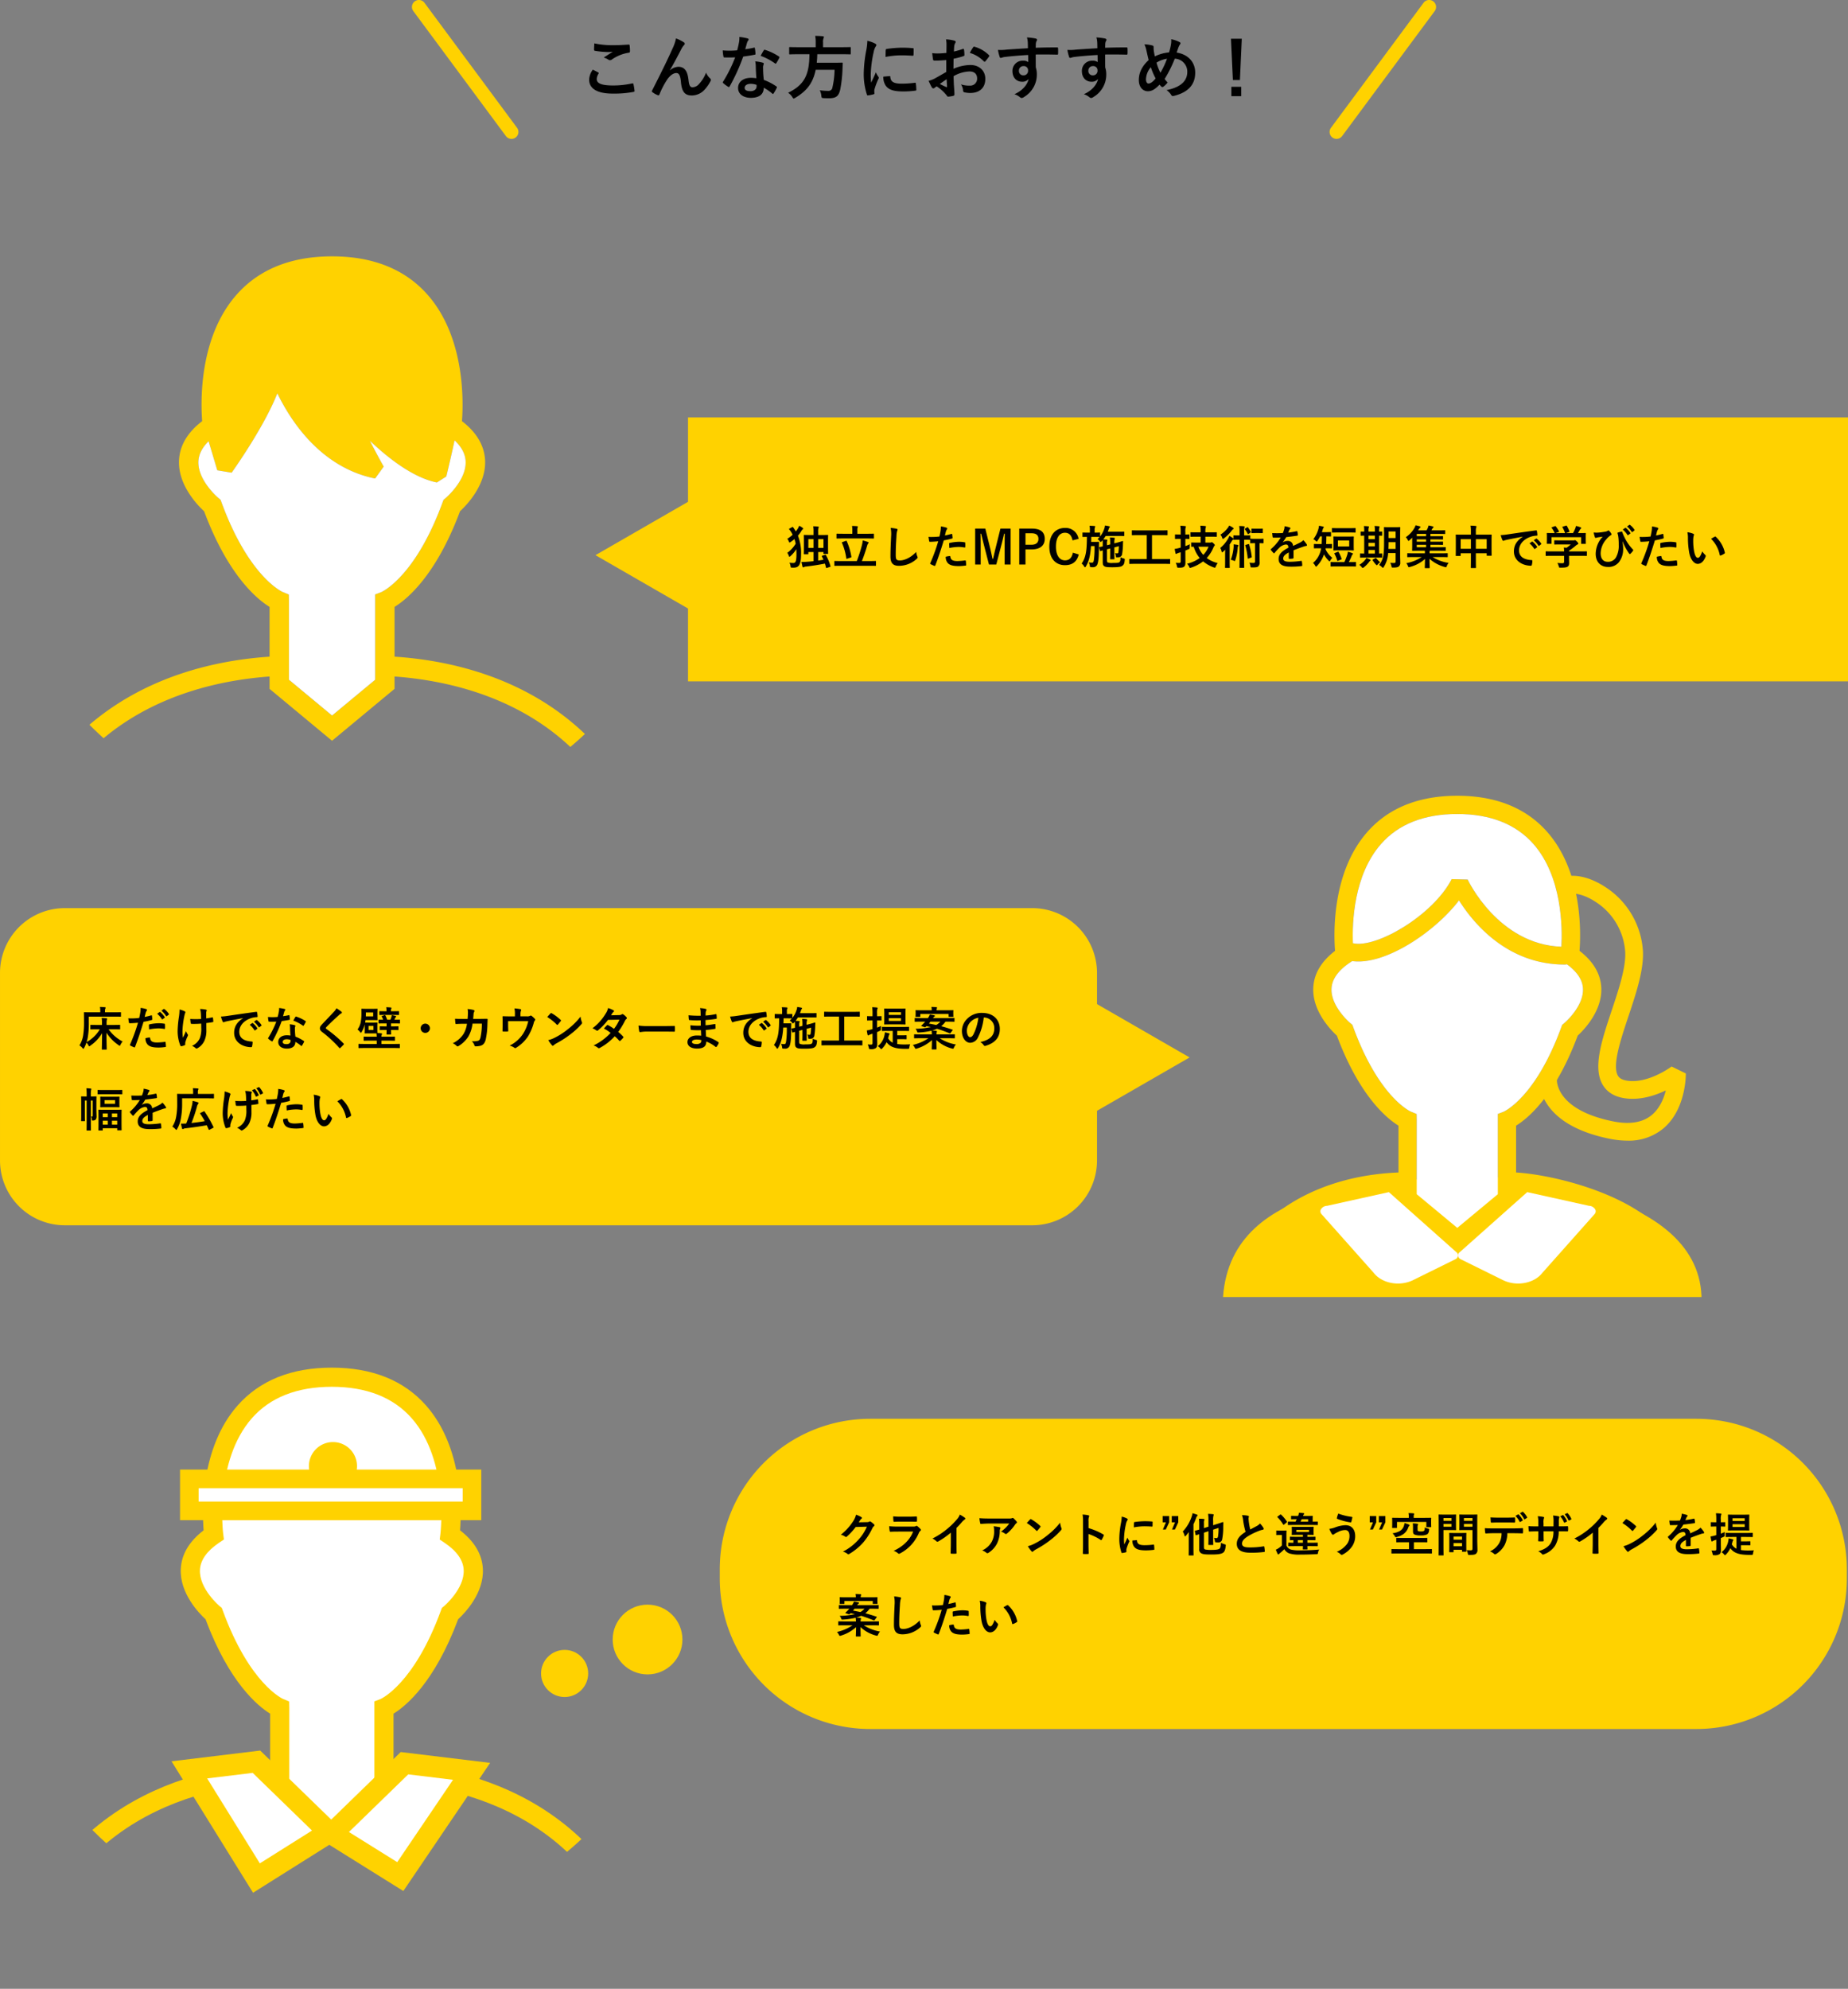 <svg xmlns="http://www.w3.org/2000/svg" xmlns:xlink="http://www.w3.org/1999/xlink" width="798.496" height="859.092" viewBox="0 0 798.496 859.092">
  <rect x="0" y="0" width="798.496" height="859.092" fill="#808080" stroke="none"/>
  <defs>
    <clipPath id="clip-path">
      <rect id="長方形_12662" data-name="長方形 12662" width="209.488" height="216.557" fill="none"/>
    </clipPath>
    <clipPath id="clip-path-2">
      <rect id="長方形_12663" data-name="長方形 12663" width="214.091" height="211.921" fill="none"/>
    </clipPath>
    <clipPath id="clip-path-3">
      <path id="パス_14059" data-name="パス 14059" d="M146.848,0C66.776.132,1.314,60.913.02,137.025-.8,185.492,24.581,228.621,63.6,254.18a152.9,152.9,0,0,0,81.456,24.857c81.413,1.385,148.473-59.952,149.783-137S231.216,1.407,149.8.023C148.969.009,148.144,0,147.312,0Z" transform="translate(0)" fill="none"/>
    </clipPath>
    <clipPath id="clip-path-4">
      <rect id="長方形_12665" data-name="長方形 12665" width="294.863" height="303.439" fill="none"/>
    </clipPath>
  </defs>
  <g id="グループ_24593" data-name="グループ 24593" transform="translate(13116 12362.907)">
    <path id="パス_14084" data-name="パス 14084" d="M-143.1-10.41a7.917,7.917,0,0,0-1.59,4.29c0,3.9,3.45,6.06,10.17,6.06a45.239,45.239,0,0,0,8.94-.72c.36-.06.54-.18.51-.45a25.085,25.085,0,0,0-.48-2.94c-.06-.27-.21-.36-.63-.27a38.166,38.166,0,0,1-8.13.87c-5.16,0-7.11-.93-7.11-2.82a4.93,4.93,0,0,1,.78-2.28c.15-.24.12-.39-.15-.54C-141.57-9.63-142.32-10.02-143.1-10.41Zm.66-11.34c-.06,1.08-.12,1.95-.12,2.67,0,.36.12.48.39.54a37.444,37.444,0,0,0,5.25.51,20.629,20.629,0,0,0,2.46-.09c-1.05.63-2.37,1.47-3.93,2.49a7.168,7.168,0,0,1,2.1.96,1.26,1.26,0,0,0,.63.18,1.278,1.278,0,0,0,.75-.27,17.478,17.478,0,0,1,7.35-2.97c.36-.03.51-.21.51-.63a19.755,19.755,0,0,0-.15-2.55c-.03-.24-.15-.36-.45-.33-1.92.12-4.17.27-6.36.27A37.846,37.846,0,0,1-142.44-21.75Zm32.61,11.58c1.65-2.7,3.27-5.85,5.19-9.54a7.819,7.819,0,0,1,.93-1.29.937.937,0,0,0,.33-.6.783.783,0,0,0-.42-.63,17.381,17.381,0,0,0-3.36-1.68,18,18,0,0,1-1.5,4.38c-1.65,3.75-4.41,9.48-8.79,18.06a.894.894,0,0,0-.15.42.523.523,0,0,0,.27.39A9.693,9.693,0,0,0-115.02.63c.39.12.54.06.72-.36a34.85,34.85,0,0,1,3.51-6.66c1.2-1.59,2.49-2.55,3.78-2.55,1.05,0,1.71.87,1.98,3.87.39,4.23,1.68,5.82,4.71,5.82A7.494,7.494,0,0,0-94.8-1.77a16.225,16.225,0,0,0,2.58-3.72A1.06,1.06,0,0,0-92.1-6a.823.823,0,0,0-.33-.63,7.278,7.278,0,0,1-1.74-2.49A14.85,14.85,0,0,1-97.2-4.23a3.833,3.833,0,0,1-2.82,1.44c-1.14,0-1.5-.99-1.74-3.18-.33-2.88-1.14-5.67-4.38-5.67a5.953,5.953,0,0,0-3.66,1.53Zm37.41,3.48a15.461,15.461,0,0,0-2.37-.18c-3.39,0-5.55,1.77-5.55,4.38,0,2.58,2.22,4.26,5.52,4.26,3.42,0,5.58-1.38,5.58-4.38A22.313,22.313,0,0,1-65.58-.09c.12.12.21.18.3.18s.18-.06.27-.21a18.459,18.459,0,0,0,1.38-2.43c.15-.3.12-.42-.18-.63a23.523,23.523,0,0,0-5.4-2.79,39.18,39.18,0,0,1-.33-5.1,3.117,3.117,0,0,1,.12-1.23,3.761,3.761,0,0,0,.18-.63.461.461,0,0,0-.42-.48,16.217,16.217,0,0,0-3.27-.57,10.536,10.536,0,0,1,.24,2.13C-72.66-10.44-72.6-8.61-72.42-6.69Zm.06,2.85a3.456,3.456,0,0,1,.03.6c0,1.26-.99,2.13-2.61,2.13-1.71,0-2.55-.48-2.55-1.44,0-1.14,1.17-1.74,2.67-1.74A7.645,7.645,0,0,1-72.36-3.84Zm-4.89-15.39c.27-.9.51-1.83.72-2.55a3.3,3.3,0,0,1,.48-1.11.739.739,0,0,0,.27-.57c0-.21-.18-.39-.48-.45a27.742,27.742,0,0,0-3.51-.63,11.611,11.611,0,0,1-.18,2.43c-.21,1.08-.42,2.1-.78,3.36-1.38.12-2.28.15-3.45.15-.87,0-1.56-.03-2.79-.12a15.674,15.674,0,0,0,.3,2.55c.06.39.12.48.42.48.75.03.99.03,1.65.03.93,0,1.86,0,3-.06A60.522,60.522,0,0,1-86.79-5.25a.574.574,0,0,0-.15.36c0,.12.06.21.21.33a14.242,14.242,0,0,0,2.07,1.53.832.832,0,0,0,.36.15c.12,0,.21-.09.33-.3a82.9,82.9,0,0,0,5.85-12.87c1.86-.27,3.33-.48,4.95-.81.24-.03.36-.09.36-.36a16.278,16.278,0,0,0-.27-2.43c-.06-.33-.18-.33-.45-.24A32.242,32.242,0,0,1-77.25-19.23Zm6.66,2.85a25.927,25.927,0,0,1,6.21,3.27.418.418,0,0,0,.27.12c.09,0,.18-.06.27-.21a18.246,18.246,0,0,0,1.26-2.22.715.715,0,0,0,.12-.36c0-.12-.09-.21-.27-.33a23.406,23.406,0,0,0-5.88-2.82.419.419,0,0,0-.63.21C-69.63-18.18-70.08-17.28-70.59-16.38Zm21.09-.69c-.06,9.12-2.31,13.26-9.21,16.65a6.54,6.54,0,0,1,1.8,1.83c.27.45.39.66.6.66.15,0,.33-.12.72-.33,5.1-3.03,7.65-6.54,8.79-12.09h8.16a36.48,36.48,0,0,1-.93,7.62,1.675,1.675,0,0,1-1.77,1.5,29.174,29.174,0,0,1-3.69-.27A6.643,6.643,0,0,1-44.37.81c.12.96.12,1.02.96,1.08.99.06,1.83.06,2.37.06,3,0,4.17-.87,4.83-3.72a55.11,55.11,0,0,0,.99-8.91c.03-.75.06-1.56.12-2.34,0-.33-.06-.42-.36-.42-.18,0-1.02.06-3.54.06h-7.35c.12-1.14.21-2.37.24-3.69h10.38c2.7,0,3.6.06,3.78.06.27,0,.3-.03.3-.36V-19.8c0-.33-.03-.36-.3-.36-.18,0-1.08.06-3.78.06h-7.89v-2.04a4.281,4.281,0,0,1,.18-1.74,1.836,1.836,0,0,0,.18-.63c0-.18-.18-.3-.48-.33-1.02-.09-2.19-.15-3.27-.15a14.953,14.953,0,0,1,.21,2.94v1.95h-7.35c-2.67,0-3.57-.06-3.78-.06-.3,0-.33.03-.33.36v2.43c0,.33.03.36.33.36.21,0,1.11-.06,3.78-.06Zm25.02-5.79a24.2,24.2,0,0,1-.54,4.47,57.27,57.27,0,0,0-1.02,9.84A28.124,28.124,0,0,0-24.66.39c.06.21.18.36.39.33A14.891,14.891,0,0,0-21.81.24c.27-.06.39-.18.39-.39,0-.24-.06-.48-.06-.84a3.406,3.406,0,0,1,.09-.93,29.329,29.329,0,0,1,1.71-4.53.83.83,0,0,0,.15-.48,1.2,1.2,0,0,0-.21-.45,7.788,7.788,0,0,1-1.05-1.89c-.87,2.1-1.41,3.09-2.04,4.47a28.929,28.929,0,0,1-.18-3.51A48.611,48.611,0,0,1-21.75-18a7.087,7.087,0,0,1,.72-2.13c.39-.6.45-.69.45-.9,0-.27-.18-.45-.69-.72A13.277,13.277,0,0,0-24.48-22.86Zm6.9,15.48a6.61,6.61,0,0,0,1.05,3.9c1.29,1.77,3.36,2.49,7.8,2.49a40.279,40.279,0,0,0,4.89-.33c.51-.06.51-.09.51-.45a22.227,22.227,0,0,0-.18-2.58c-.06-.39-.12-.42-.42-.39a43,43,0,0,1-5.73.39c-3.27,0-4.71-.75-4.89-2.82,0-.33-.06-.48-.3-.45Zm.96-8.52a36.676,36.676,0,0,1,6.81-.69c1.53,0,3.09.06,4.89.18.27.03.36-.09.39-.36.06-.84.06-1.65.06-2.55,0-.3-.06-.36-.69-.39-1.26-.12-2.64-.18-4.44-.18a47.9,47.9,0,0,0-6.51.54c-.3.06-.39.15-.42.51C-16.59-18.33-16.59-17.58-16.62-15.9ZM9.63-9.42C7.44-8.16,6.03-7.35,4.74-6.63A11.077,11.077,0,0,1,1.98-5.58c.45.99,1.05,2.25,1.38,2.79a.841.841,0,0,0,.66.48.753.753,0,0,0,.51-.21,5.437,5.437,0,0,1,.96-.66A18.445,18.445,0,0,1,9.75.66c.27.39.39.63.72.6A12.193,12.193,0,0,0,12.69.9c.51-.12.45-.57.45-.99,0-.69-.15-2.58-.24-3.9-.06-1.32-.09-2.34-.12-3.6a14.836,14.836,0,0,1,6.87-2.04c2.1,0,3.3,1.08,3.3,3.03a2.977,2.977,0,0,1-3.24,3.09,11.19,11.19,0,0,1-3.75-.54,5.242,5.242,0,0,1,.9,2.55.8.8,0,0,0,.66.9,11.627,11.627,0,0,0,2.46.27c4.05,0,6.51-2.25,6.51-6.09,0-3.6-2.67-5.97-6.39-6a18.934,18.934,0,0,0-7.38,1.65c.03-1.44.03-2.91.06-4.35a30.578,30.578,0,0,0,4.29-1.14c.3-.09.39-.18.39-.48a15.078,15.078,0,0,0-.18-2.34c-.03-.3-.24-.36-.51-.27a29.418,29.418,0,0,1-3.84,1.11c.03-.96.06-1.71.15-2.49a3.672,3.672,0,0,1,.42-1.17,1.064,1.064,0,0,0,.18-.48c0-.27-.24-.48-.6-.57a17,17,0,0,0-3.57-.54,11.091,11.091,0,0,1,.21,2.43c0,1.29-.03,2.43-.03,3.42-1.26.12-2.55.24-3.81.24a15.326,15.326,0,0,1-2.34-.15c.12,1.05.24,2.04.33,2.61.06.45.21.63.72.63,2.01,0,3.54-.12,5.04-.24Zm.15,3.15c.06.99.12,2.37.18,3.15.03.27-.06.3-.3.24A30.766,30.766,0,0,1,6.84-4.23C7.92-5.01,8.94-5.7,9.78-6.27ZM19.8-17.64a13.849,13.849,0,0,1,6.09,3.69c.09.15.51.12.6,0,.45-.6,1.23-1.53,1.62-2.13a.779.779,0,0,0,.12-.3c0-.09-.06-.18-.18-.3a14.26,14.26,0,0,0-6.36-3.66c-.21-.06-.3.03-.51.36A18.4,18.4,0,0,0,19.8-17.64Zm25.11-2.01c-3.6.21-7.47.45-9.3.6a19.787,19.787,0,0,1-3.66.12,21.022,21.022,0,0,0,.75,3.03c.09.3.21.42.51.42.27,0,.75-.27,1.41-.36,2.37-.33,6.6-.69,10.38-.9,0,.99.03,2.01.03,3.06a3.676,3.676,0,0,0-2.28-.6,4.371,4.371,0,0,0-4.53,4.5c0,2.88,1.8,4.59,4.17,4.59a3.463,3.463,0,0,0,2.82-1.2c-.54,2.52-2.64,5.04-6.15,6.6a6.686,6.686,0,0,1,2.28,1.2,1.7,1.7,0,0,0,.9.45,2.859,2.859,0,0,0,1.17-.57A11.2,11.2,0,0,0,48.75-8.4a9.346,9.346,0,0,0-.45-2.97c-.03-1.83-.03-3.75-.03-5.58,3.12-.03,6.03-.03,9.15.06.36.03.51-.06.51-.39.03-.75.03-1.53,0-2.28-.03-.39-.09-.45-.45-.45-2.88,0-5.97.03-9.21.15.03-1.14.03-1.53.06-1.92a3.136,3.136,0,0,1,.24-.87,1.265,1.265,0,0,0,.27-.69c0-.27-.33-.48-.84-.57a30.48,30.48,0,0,0-3.51-.42,9.533,9.533,0,0,1,.36,2.19C44.88-21.33,44.88-20.58,44.91-19.65Zm-1.92,7.71a1.8,1.8,0,0,1,1.98,1.92,1.927,1.927,0,0,1-2.04,2.07,1.86,1.86,0,0,1-1.92-2.04A1.909,1.909,0,0,1,42.99-11.94Zm31.92-7.71c-3.6.21-7.47.45-9.3.6a19.787,19.787,0,0,1-3.66.12,21.022,21.022,0,0,0,.75,3.03c.09.3.21.42.51.42.27,0,.75-.27,1.41-.36,2.37-.33,6.6-.69,10.38-.9,0,.99.03,2.01.03,3.06a3.676,3.676,0,0,0-2.28-.6,4.371,4.371,0,0,0-4.53,4.5c0,2.88,1.8,4.59,4.17,4.59a3.463,3.463,0,0,0,2.82-1.2c-.54,2.52-2.64,5.04-6.15,6.6a6.686,6.686,0,0,1,2.28,1.2,1.7,1.7,0,0,0,.9.45,2.86,2.86,0,0,0,1.17-.57A11.2,11.2,0,0,0,78.75-8.4a9.346,9.346,0,0,0-.45-2.97c-.03-1.83-.03-3.75-.03-5.58,3.12-.03,6.03-.03,9.15.06.36.03.51-.06.51-.39.03-.75.03-1.53,0-2.28-.03-.39-.09-.45-.45-.45-2.88,0-5.97.03-9.21.15.03-1.14.03-1.53.06-1.92a3.136,3.136,0,0,1,.24-.87,1.265,1.265,0,0,0,.27-.69c0-.27-.33-.48-.84-.57a30.48,30.48,0,0,0-3.51-.42,9.533,9.533,0,0,1,.36,2.19C74.88-21.33,74.88-20.58,74.91-19.65Zm-1.92,7.71a1.8,1.8,0,0,1,1.98,1.92,1.927,1.927,0,0,1-2.04,2.07,1.86,1.86,0,0,1-1.92-2.04A1.909,1.909,0,0,1,72.99-11.94Zm32.88-5.91a17.173,17.173,0,0,0-6.12,1.71c-.18-.72-.27-1.26-.42-2.13a9.763,9.763,0,0,1-.12-1.71c0-.54-.09-.75-.57-.87a13.024,13.024,0,0,0-3.39-.48,13.581,13.581,0,0,1,.9,2.82c.3,1.32.6,2.82.93,3.96-2.88,2.61-4.26,5.49-4.26,8.61,0,3,1.65,4.86,3.93,4.86,1.62,0,3.06-.78,5.01-2.85.33.39.57.63.81.87a.648.648,0,0,0,.42.18.717.717,0,0,0,.42-.15,8.594,8.594,0,0,0,1.86-1.83,10.589,10.589,0,0,1-1.29-1.53,54.011,54.011,0,0,0,4.38-8.76,5.6,5.6,0,0,1,5.4,5.67c0,5.22-4.89,7.08-8.97,7.92A6.136,6.136,0,0,1,106.74.42c.36.57.57.66,1.23.51,5.97-1.47,9.21-4.68,9.21-10.02,0-4.77-3.27-7.95-8.01-8.7.39-1.2.66-1.92.84-2.4a4.947,4.947,0,0,1,.6-1.11,1.028,1.028,0,0,0,.21-.51c0-.21-.15-.39-.48-.54a12.42,12.42,0,0,0-3.54-1.2,7.751,7.751,0,0,1-.06,2.04A22.828,22.828,0,0,1,105.87-17.85Zm-5.4,4.41A11.768,11.768,0,0,1,105-15.12a36.135,36.135,0,0,1-2.85,6.06A22.468,22.468,0,0,1,100.47-13.44Zm-2.46,1.98a31,31,0,0,0,2.07,4.86c-1.26,1.53-2.22,2.19-3.12,2.19-.63,0-1.05-.81-1.05-1.83A8.4,8.4,0,0,1,98.01-11.46Zm39.3-12.3h-4.68l.84,17.85h3.03ZM132.81-3V1.05h4.26V-3Z" transform="translate(-12716.75 -12322.414)"/>
    <path id="線_1006" data-name="線 1006" d="M40,56.993a3,3,0,0,1-2.413-1.214l-40-53.993a3,3,0,0,1,.625-4.2,3,3,0,0,1,4.2.625l40,53.993A3,3,0,0,1,40,56.993Z" transform="translate(-12935 -12359.907)" fill="#ffd200"/>
    <path id="線_1008" data-name="線 1008" d="M0,56.993a2.987,2.987,0,0,1-1.783-.59,3,3,0,0,1-.625-4.2l40-53.993a3,3,0,0,1,4.2-.625,3,3,0,0,1,.625,4.2l-40,53.993A3,3,0,0,1,0,56.993Z" transform="translate(-12538.5 -12359.907)" fill="#ffd200"/>
    <path id="合体_4" data-name="合体 4" d="M-578.545,17441H-615v-501.211h114V17441h-31.454l-23.047,40Z" transform="translate(4622.285 -11567.593) rotate(90)" fill="#ffd200"/>
    <path id="パス_14085" data-name="パス 14085" d="M15.82-3.78c-.26.08-.28.14-.18.34l.68,1.42-2.3.36v-3.7h2.3v.62c0,.18.02.2.24.2H18.1c.2,0,.22-.02.22-.2,0-.12-.04-.68-.04-3.6v-2.02c0-1.46.04-2.06.04-2.16,0-.2-.02-.22-.22-.22-.14,0-.8.04-2.64.04H14.02v-1.36a4.849,4.849,0,0,1,.14-1.66,1.224,1.224,0,0,0,.12-.42c0-.14-.14-.2-.32-.22-.7-.08-1.32-.1-2.08-.12a14.064,14.064,0,0,1,.14,2.44v1.34H10.68c-1.84,0-2.5-.04-2.64-.04-.2,0-.22.02-.22.22,0,.1.04.7.04,2.48v1.78c0,2.98-.04,3.52-.04,3.66,0,.18.02.2.22.2H9.56c.2,0,.22-.02.22-.2v-.76h2.24V-1.4c-1.08.12-2.14.22-3.16.28-.6.04-1.32.06-2.06.06.14.62.28,1.38.46,2.02.06.18.16.3.32.3a.639.639,0,0,0,.38-.14,1.6,1.6,0,0,1,.76-.2c2.7-.3,5.44-.74,8.22-1.28.18.56.32,1.12.48,1.74.06.22.08.22.38.12l1.28-.42c.28-.1.32-.12.26-.32a20.65,20.65,0,0,0-1.98-4.78c-.1-.2-.12-.2-.36-.12Zm.5-7.16v3.8h-2.3v-3.8Zm-6.54,0h2.24v3.8H9.78ZM1.64-15.5c-.16.08-.22.12-.22.18a.412.412,0,0,0,.1.18l.58.74A13.892,13.892,0,0,1,3-12.82,15.027,15.027,0,0,1,.68-11.06a3.592,3.592,0,0,1,.66,1.12c.12.32.2.46.34.46a.831.831,0,0,0,.42-.2,16.778,16.778,0,0,0,1.68-1.28A15.7,15.7,0,0,1,4.3-8.94,13.9,13.9,0,0,1,.68-5a4.128,4.128,0,0,1,.64,1.24c.1.3.18.44.3.44.1,0,.22-.1.42-.26A13.758,13.758,0,0,0,4.58-6.6q.06,1.05.06,2.22c0,3.22-.46,3.76-1.38,3.76A9.009,9.009,0,0,1,1.62-.76,5.407,5.407,0,0,1,2.08.72c.1.64.1.64.44.66s.6.02.84.02C5.6,1.4,6.62.32,6.62-4.42a19.973,19.973,0,0,0-1.34-8,15.6,15.6,0,0,0,1.56-2.12,1.648,1.648,0,0,1,.52-.62.328.328,0,0,0,.2-.3c0-.1-.06-.18-.22-.32A7.133,7.133,0,0,0,5.8-16.7a5.942,5.942,0,0,1-.44.98,10.467,10.467,0,0,1-1,1.46c-.34-.58-.72-1.16-1.14-1.76-.12-.2-.18-.22-.42-.1ZM36.3.58c1.76,0,2.36.04,2.48.04.2,0,.22-.02.22-.22V-1.28c0-.2-.02-.22-.22-.22-.12,0-.72.04-2.48.04H32.92c.84-2.14,1.6-4.34,2.3-6.74A2.128,2.128,0,0,1,35.6-9a.6.6,0,0,0,.2-.4c0-.12-.06-.22-.24-.28a19.714,19.714,0,0,0-2.28-.68,12.409,12.409,0,0,1-.32,1.92,62.068,62.068,0,0,1-2.24,6.98H23.7c-1.76,0-2.36-.04-2.48-.04-.18,0-.2.02-.2.22V.4c0,.2.02.22.2.22.12,0,.72-.04,2.48-.04Zm-1.08-11.8c1.9,0,2.56.04,2.68.04.2,0,.22-.02.22-.24v-1.62c0-.22-.02-.24-.22-.24-.12,0-.78.04-2.68.04H30.94v-1.54a3.631,3.631,0,0,1,.1-1.12,1.129,1.129,0,0,0,.12-.4c0-.1-.14-.2-.32-.22-.72-.06-1.46-.1-2.2-.1a7.789,7.789,0,0,1,.14,1.84v1.54H24.82c-1.88,0-2.54-.04-2.66-.04-.2,0-.22.02-.22.24v1.62c0,.22.02.24.22.24.12,0,.78-.04,2.66-.04ZM24.52-9.66c-.28.1-.3.12-.22.32a25.288,25.288,0,0,1,1.88,6.72c.04.22.1.24.38.14L28.12-3c.28-.08.28-.14.24-.34a26.968,26.968,0,0,0-2-6.72c-.08-.2-.12-.22-.38-.12Zm20.82-6.12a13.3,13.3,0,0,1,.2,3.66c-.1,2.4-.28,5.28-.28,8.64C45.26-.42,46.46.6,49.02.6a11.426,11.426,0,0,0,7.58-3c.32-.28.4-.44.4-.62a1.314,1.314,0,0,0-.16-.48,6.953,6.953,0,0,1-.46-1.9c-2.44,2.6-5.22,3.68-7,3.68-1.6,0-1.84-.46-1.84-2.48,0-2.62.1-4.66.3-7.74a11.988,11.988,0,0,1,.28-2.44,1.94,1.94,0,0,0,.2-.66c0-.2-.14-.3-.48-.38A20.685,20.685,0,0,0,45.34-15.78ZM68.78-12.5c.14-.5.28-1.18.48-1.9a3.808,3.808,0,0,1,.42-.8.48.48,0,0,0,.1-.32.333.333,0,0,0-.22-.32,11.656,11.656,0,0,0-2.52-.56,13.761,13.761,0,0,1-.12,1.84c-.14.82-.3,1.7-.5,2.5a27.029,27.029,0,0,1-3.24.2,9.23,9.23,0,0,1-1.48-.06c.1.72.2,1.4.28,1.82.04.26.12.32.42.32.94,0,2.34-.1,3.5-.22A75.075,75.075,0,0,1,62.44-.52a.322.322,0,0,0,.16.4c.42.24,1.4.66,1.6.74.22.06.34.08.44-.2,1.28-3.32,2.3-6.38,3.66-10.82a31.938,31.938,0,0,0,3.48-.76c.26-.06.32-.12.3-.38-.02-.42-.08-1-.14-1.44-.02-.16-.1-.26-.32-.2C70.64-12.9,69.56-12.64,68.78-12.5Zm.36,9.18a3.9,3.9,0,0,0,.9,2.74c.9.94,2.26,1.3,4.88,1.3A23.766,23.766,0,0,0,77.64.5c.32-.02.34-.08.32-.32a12.5,12.5,0,0,0-.16-1.74c-.02-.16-.08-.2-.24-.18a29.9,29.9,0,0,1-3.36.28c-1.92,0-2.9-.42-3.06-1.88-.02-.2-.1-.28-.3-.28A10.186,10.186,0,0,0,69.14-3.32ZM70.7-7.1a22.133,22.133,0,0,1,4.02-.46,13.374,13.374,0,0,1,2.48.24c.28.06.38-.02.38-.36a14.115,14.115,0,0,0-.02-1.6c0-.24-.06-.26-.34-.3a14.564,14.564,0,0,0-2.34-.2,20.888,20.888,0,0,0-3.9.46c-.3.06-.36.12-.36.4C70.62-8.52,70.66-7.8,70.7-7.1Zm26.48-8.38h-4.4L90.8-7.52c-.46,1.78-.78,3.38-1.2,5.08h-.28c-.32-1.7-.72-3.5-1.12-5.12l-1.96-7.92H81.86V.04h2.38v-7.8c0-1.92-.02-3.72-.06-5.52h.28c.46,1.9.84,3.58,1.32,5.38L87.82.04h3.16L93.08-8c.52-1.9.88-3.5,1.28-5.28h.28c-.02,1.84-.04,3.54-.04,5.48V.04h2.58Zm3.72,0V.04h2.7V-6.48h2.62c3.72,0,5.7-1.7,5.7-4.56s-1.72-4.44-5.54-4.44Zm2.7,2.02h2.64c2.06,0,2.96.9,2.96,2.44,0,1.58-1,2.52-3.06,2.52H103.6Zm22.94,2.42a5.629,5.629,0,0,0-5.9-4.72c-4,0-6.74,2.92-6.74,8.06,0,5.12,2.72,8.02,6.74,8.02,3.16,0,5.16-1.42,5.98-4.62l-2.54-.78c-.44,2.26-1.56,3.32-3.42,3.32-2.26,0-3.9-2.02-3.9-5.96,0-3.96,1.6-5.96,3.9-5.96,1.76,0,2.88,1.12,3.26,3.28Zm10.38.58a15.006,15.006,0,0,1,.06,1.72v.94c-.86.2-1.28.28-1.4.3-.18.04-.2.08-.16.22l.34,1.3c.06.2.1.26.32.2.08-.02.28-.1.9-.28v5.04c0,1.16.24,1.5.68,1.8.56.36,1.3.44,3.46.44,2,0,3.64-.12,4.22-.56.62-.46,1-.76,1.14-2.54.04-.54.04-.54-.46-.7a5.2,5.2,0,0,1-1.36-.52c-.02,1.46-.12,1.82-.48,2.12-.3.28-.92.34-2.8.34a5.151,5.151,0,0,1-2.32-.24c-.22-.16-.26-.44-.26-1.24V-6.54l1.4-.36v2.14c0,1.5-.04,2.16-.04,2.28,0,.2.02.26.22.26h1.42c.22,0,.24-.02.24-.22,0-.12-.04-.82-.04-2.32v-2.6l1.94-.52a19.527,19.527,0,0,1-.22,2.68.449.449,0,0,1-.5.42,4.02,4.02,0,0,1-.92-.1,3.7,3.7,0,0,1,.38,1.38c.02.36.06.42.36.42a4.168,4.168,0,0,0,1.06-.04,1.569,1.569,0,0,0,1.22-1.16,29.574,29.574,0,0,0,.4-4.52c.02-.48.02-.84.04-1.1,0-.14-.04-.22-.16-.2-.16.02-.76.26-2.42.7L142-9.1a5.641,5.641,0,0,1,.12-1.78,1.467,1.467,0,0,0,.1-.4c0-.12-.1-.2-.3-.22a13.842,13.842,0,0,0-1.84-.14,20.513,20.513,0,0,1,.12,2.84v.16l-1.4.36V-9a3.262,3.262,0,0,1,.1-1.18.815.815,0,0,0,.1-.36c0-.1-.1-.18-.32-.18-.52-.06-.96-.08-1.48-.1a11.7,11.7,0,0,0,1.04-1.48h5.54c1.62,0,2.16.04,2.28.04.2,0,.22-.02.22-.22v-1.46c0-.2-.02-.22-.22-.22-.12,0-.66.04-2.28.04h-4.64l.4-1.08a2.294,2.294,0,0,1,.38-.8.447.447,0,0,0,.12-.26c0-.08-.08-.16-.34-.24-.58-.14-1.12-.22-1.76-.32a4.626,4.626,0,0,1-.28,1.3,10.168,10.168,0,0,1-1.82,3.44v-1.48c0-.2-.02-.22-.22-.22-.12,0-.64.04-2.14.04v-1.02A3.323,3.323,0,0,1,133.6-16a.809.809,0,0,0,.14-.38c0-.12-.14-.2-.36-.22-.72-.06-1.36-.08-2.1-.1a8.633,8.633,0,0,1,.14,1.94v1.02h-.82c-1.56,0-2.06-.04-2.18-.04-.18,0-.2.02-.2.22v1.46c0,.22.02.24.2.24.1,0,.54-.02,1.72-.04-.06,5.18-.24,8.66-2.28,11.52A4.246,4.246,0,0,1,128.98.9c.14.22.24.32.34.32.12,0,.22-.1.36-.34,1.42-2.36,1.98-5.1,2.22-8.8h1.54a39.636,39.636,0,0,1-.3,6.04c-.18.92-.3,1.12-.88,1.12a7.851,7.851,0,0,1-1.3-.12,5.074,5.074,0,0,1,.46,1.52c.06.5.1.52.42.54.28.02.54.02.84.02a1.954,1.954,0,0,0,2.08-1.54c.36-1.14.54-2.72.56-7.04.02-.9.02-1.54.06-2.16,0-.2-.04-.24-.24-.24-.12,0-.34.04-1.2.04h-1.96c.04-.68.04-1.4.06-2.16h1.4c1.54,0,2.06.04,2.16.04h.04a10.087,10.087,0,0,1-.92.94,4.032,4.032,0,0,1,.96.82c.2.28.3.4.4.4s.22-.1.42-.3ZM163.36-.26c1.78,0,2.4.04,2.52.04.2,0,.22-.02.22-.22V-2.12c0-.2-.02-.22-.22-.22-.12,0-.74.04-2.52.04h-5.1V-12.66h3.82c1.92,0,2.56.04,2.68.04.2,0,.22-.02.22-.22v-1.68c0-.2-.02-.22-.22-.22-.12,0-.76.04-2.68.04h-9.6c-1.94,0-2.58-.04-2.7-.04-.2,0-.22.02-.22.22v1.68c0,.2.02.22.22.22.12,0,.76-.04,2.7-.04H156V-2.3h-4.82c-1.78,0-2.4-.04-2.52-.04-.2,0-.22.02-.22.22V-.44c0,.2.02.22.22.22.12,0,.74-.04,2.52-.04Zm15.92-11.72v2.54h-1.3c-1.82,0-2.44-.04-2.56-.04-.2,0-.22.02-.22.22v1.4c0,.22.02.24.22.24.06,0,.32-.02.88-.02a13.574,13.574,0,0,0,2.58,4.86A15.325,15.325,0,0,1,173.44-.3a5.562,5.562,0,0,1,.9,1.3c.16.36.2.5.38.5a1.535,1.535,0,0,0,.46-.12,16.841,16.841,0,0,0,5.16-2.7,15.781,15.781,0,0,0,4.62,2.62,1.492,1.492,0,0,0,.48.12c.18,0,.22-.14.38-.52a7.939,7.939,0,0,1,.82-1.48,13.262,13.262,0,0,1-4.72-2.18,15.775,15.775,0,0,0,2.84-4.44c.22-.48.28-.66.46-.8a.484.484,0,0,0,.18-.36c0-.14-.08-.28-.56-.74-.42-.42-.6-.5-.74-.5a.742.742,0,0,0-.28.08.7.7,0,0,1-.4.08h-2.1v-2.54h2.06c1.9,0,2.56.04,2.68.04.22,0,.22-.02.22-.22v-1.5c0-.22,0-.24-.22-.24-.12,0-.78.04-2.68.04h-2.06v-.46a6.015,6.015,0,0,1,.12-1.54,1.565,1.565,0,0,0,.14-.5c0-.1-.1-.2-.3-.22-.68-.08-1.4-.12-2.14-.14a13.518,13.518,0,0,1,.14,2.44v.42H177.8c-1.9,0-2.56-.04-2.7-.04-.2,0-.22.02-.22.24v1.5c0,.2.02.22.22.22.14,0,.8-.04,2.7-.04Zm3.42,4.32a10.959,10.959,0,0,1-2.28,3.54,10.4,10.4,0,0,1-2.1-3.54ZM172.68-6l1.3-.54c.56-.24.58-.2.56-.86a12.306,12.306,0,0,1,.08-1.32,16.471,16.471,0,0,1-1.94.8v-3.12c1.06.02,1.44.04,1.56.04.18,0,.2-.02.2-.22v-1.5c0-.22-.02-.24-.2-.24-.12,0-.5.04-1.56.04v-1a6.137,6.137,0,0,1,.12-2.02,1.018,1.018,0,0,0,.12-.42c0-.1-.12-.18-.32-.2-.66-.08-1.34-.12-2.1-.14a16.357,16.357,0,0,1,.16,2.82v.96h-.34c-1.36,0-1.78-.04-1.88-.04-.22,0-.24.02-.24.24v1.5c0,.2.02.22.24.22.1,0,.52-.04,1.88-.04h.34v3.76l-.7.2a10.723,10.723,0,0,1-1.88.36,18.889,18.889,0,0,0,.36,1.94c.04.18.12.24.24.24a.775.775,0,0,0,.34-.12,2.394,2.394,0,0,1,.64-.3l1-.3V-1.4c0,.54-.18.76-.62.76a10.2,10.2,0,0,1-1.52-.08,5.4,5.4,0,0,1,.54,1.54c.14.6.14.6.76.6,1.34,0,1.8-.08,2.24-.4.52-.4.64-.9.64-1.92,0-1-.02-2.64-.02-4.06Zm23.42-6.52h-.3c-1.54,0-2.02-.04-2.14-.04-.2,0-.22.02-.22.22v1.24a.666.666,0,0,0-.26-.28,13.465,13.465,0,0,0-1.48-.96,8.808,8.808,0,0,1-.48,1.06,14.446,14.446,0,0,1-3.46,4.16,5.33,5.33,0,0,1,.58,1.5c.06.26.12.38.22.38a.652.652,0,0,0,.36-.2c.34-.28.66-.6.98-.92-.02.76-.04,1.62-.04,2.26v2.94c0,1.6-.04,2.34-.04,2.46,0,.2.02.22.22.22h1.6c.2,0,.22-.02.22-.22,0-.1-.04-.86-.04-2.46V-8.62c.32-.46.62-.92.88-1.38a1.852,1.852,0,0,1,.54-.68.58.58,0,0,0,.2-.16c0,.2.02.22.22.22.12,0,.6-.04,2.14-.04h.3V-2.3c0,2.28-.04,3.44-.04,3.56,0,.2.02.22.2.22h1.64c.2,0,.2-.02.2-.22,0-.12-.02-1.28-.02-3.56v-8.36h.3c1.54,0,2,.04,2.12.04a.5.5,0,0,0,.2-.02v1.26c0,.22.02.24.24.24.12,0,.48-.04,1.7-.04h.14v7.76c0,.62-.14.78-.72.78a13.244,13.244,0,0,1-1.68-.12,5.108,5.108,0,0,1,.4,1.42c.1.64.1.64.72.64,1.5,0,2.18-.06,2.62-.4a2.261,2.261,0,0,0,.66-1.96c0-.82-.04-1.8-.04-3.92v-4.2c1.06,0,1.38.04,1.5.04.2,0,.22-.02.22-.24v-1.5c0-.2-.02-.22-.22-.22-.12,0-.46.04-1.7.04h-1.9c-1.22,0-1.58-.04-1.7-.04s-.18,0-.2.04v-1.28c0-.2-.02-.22-.24-.22-.12,0-.58.04-2.12.04h-.3v-1.46a6.968,6.968,0,0,1,.1-1.86,1.112,1.112,0,0,0,.12-.42c0-.1-.12-.2-.3-.22-.64-.08-1.3-.1-2.06-.12a13.493,13.493,0,0,1,.16,2.62ZM192.3-2a5.186,5.186,0,0,1,1.28.38,1.575,1.575,0,0,0,.4.14c.14,0,.2-.12.28-.38a22.167,22.167,0,0,0,1.04-5.22,1.508,1.508,0,0,1,.18-.76.515.515,0,0,0,.14-.3c0-.14-.1-.26-.34-.3-.56-.1-1.14-.18-1.76-.24a9.5,9.5,0,0,1-.02,1.52A19.693,19.693,0,0,1,192.3-2Zm-.68-14.8a4.3,4.3,0,0,1-.54.92,12.243,12.243,0,0,1-3.26,3.02,3.962,3.962,0,0,1,.78,1.38c.1.32.18.46.3.46s.24-.1.46-.24a18.582,18.582,0,0,0,3.38-3.38,1.778,1.778,0,0,1,.6-.58.3.3,0,0,0,.2-.26c0-.14-.1-.26-.28-.38A10.671,10.671,0,0,0,191.62-16.8Zm7.2,8.34c-.24.08-.28.14-.22.34a29.5,29.5,0,0,1,1.02,5.46c.02.2.08.2.36.1l1.14-.4c.24-.08.26-.14.24-.34a27.429,27.429,0,0,0-1.14-5.34c-.08-.2-.12-.22-.32-.14Zm4.22-6.98c-1.12,0-1.44-.04-1.56-.04-.2,0-.22.02-.22.22v1.52c0,.2.02.22.22.22.12,0,.44-.04,1.56-.04h1.34c1.12,0,1.44.04,1.56.04.18,0,.2-.02.2-.22v-1.52c0-.2-.02-.22-.2-.22-.12,0-.44.04-1.56.04Zm-4.52-.06c-.22.14-.22.22-.1.36a10.662,10.662,0,0,1,1.18,1.9c.06.1.1.16.16.16s.12-.04.24-.12l.82-.56c.2-.12.24-.2.14-.38a14.681,14.681,0,0,0-1.22-1.84c-.12-.14-.18-.14-.38-.02Zm20.9,9.4c1.7-.7,3-1.14,4.3-1.6a6.4,6.4,0,0,1,1.22-.3c.2-.04.3-.12.3-.28a.791.791,0,0,0-.16-.44,12.319,12.319,0,0,0-1.4-1.76,6.015,6.015,0,0,1-1.52,1.08c-1.02.52-2.16,1.04-2.94,1.4a2.209,2.209,0,0,0-2.44-2.16,3.979,3.979,0,0,0-2,.62l-.02-.04a20.639,20.639,0,0,0,1.5-2.22c1.46-.16,3.18-.38,4.68-.6.28-.04.36-.12.34-.32a6.743,6.743,0,0,0-.2-1.44c-.04-.18-.1-.24-.32-.2a32.174,32.174,0,0,1-3.64.62c.24-.54.34-.8.46-1.08a1.558,1.558,0,0,1,.34-.48.386.386,0,0,0,.14-.3.359.359,0,0,0-.24-.34,12.628,12.628,0,0,0-2.28-.56,4.868,4.868,0,0,1-.14,1.22,15.41,15.41,0,0,1-.6,1.72,44.114,44.114,0,0,1-4.6.02c.06.6.14,1.34.2,1.66.04.22.1.32.28.32,1.18,0,2.26-.02,3.2-.06a20.437,20.437,0,0,1-4.18,4.96c-.1.08-.14.14-.14.22a.325.325,0,0,0,.08.18,9.513,9.513,0,0,0,1.14,1.32.4.4,0,0,0,.22.14c.08,0,.14-.06.24-.18a26.952,26.952,0,0,1,2-2.18A4.828,4.828,0,0,1,216-8.6c.9-.04,1.14.36,1.2,1.38-3.02,1.56-4.22,2.96-4.22,4.88,0,2.32,1.74,3.3,5.02,3.3A35.573,35.573,0,0,0,222.96.7c.16,0,.24-.14.22-.38A8.951,8.951,0,0,0,223-1.32c-.02-.18-.1-.24-.28-.22a34.18,34.18,0,0,1-4.98.4c-2.1,0-2.78-.54-2.78-1.38,0-.96.64-1.74,2.42-2.66-.02.72-.02,1.72-.02,2.44,0,.2.08.32.26.32a10.819,10.819,0,0,0,1.42-.1c.26-.04.38-.14.38-.36Zm14.22-.88c1.54,0,2.04.04,2.16.04.22,0,.24-.02.24-.24V-8.64c0-.18-.02-.2-.24-.2-.12,0-.62.04-2.16.04h-.14c.06-1.02.08-2.14.08-3.32,1.24,0,1.7.04,1.82.04.2,0,.22-.02.22-.22v-1.46c0-.2-.02-.22-.22-.22-.12,0-.6.04-2.06.04h-1.68a10.162,10.162,0,0,0,.34-1.02,1.842,1.842,0,0,1,.32-.78c.14-.14.18-.22.18-.34,0-.14-.12-.2-.32-.26a12.65,12.65,0,0,0-1.76-.36,6.583,6.583,0,0,1-.22,1.28,13.26,13.26,0,0,1-2.22,4.52,3.443,3.443,0,0,1,1.02.72c.22.22.34.32.44.32.12,0,.2-.14.38-.42a15.286,15.286,0,0,0,1.08-1.84h.78c-.02,1.22-.06,2.34-.12,3.32h-.94c-1.54,0-2.06-.04-2.18-.04-.2,0-.22.02-.22.2v1.46c0,.22.02.24.22.24.12,0,.64-.04,2.18-.04h.72c-.04.3-.1.58-.16.84a10.033,10.033,0,0,1-3.34,5.5,4.2,4.2,0,0,1,.94,1.18c.16.28.26.42.38.42.1,0,.22-.12.42-.32a13.273,13.273,0,0,0,3-5,10.71,10.71,0,0,0,2,2.72c.2.2.3.3.4.3.12,0,.2-.14.36-.42a4.962,4.962,0,0,1,.84-1.1,9.768,9.768,0,0,1-2.94-3.74l.08-.38Zm5.58-5.06c-1.66,0-2.22-.04-2.36-.04-.2,0-.22.02-.22.22,0,.12.04.58.04,1.66v2.26c0,1.1-.04,1.54-.04,1.66,0,.22.02.24.22.24.14,0,.7-.04,2.36-.04h3.66c1.64,0,2.22.04,2.34.04.22,0,.24-.02.24-.24,0-.12-.04-.56-.04-1.66V-10.2c0-1.08.04-1.54.04-1.66,0-.2-.02-.22-.24-.22-.12,0-.7.04-2.34.04Zm4.26,4.28H238.6v-2.6h4.88Zm.1,8.62c1.86,0,2.5.04,2.62.04.2,0,.22-.02.22-.24V-.84c0-.18-.02-.2-.22-.2-.12,0-.76.04-2.62.04h-.28a25.114,25.114,0,0,0,1.2-2.58,1.888,1.888,0,0,1,.4-.7.507.507,0,0,0,.2-.34c0-.12-.1-.18-.26-.24a13.853,13.853,0,0,0-1.94-.62,6.58,6.58,0,0,1-.28,1.32A24.8,24.8,0,0,1,241.38-1h-3.12c-1.86,0-2.5-.04-2.62-.04-.2,0-.22.02-.22.2V.66c0,.22.02.24.22.24.12,0,.76-.04,2.62-.04Zm-.1-14.66c1.82,0,2.44.04,2.56.04.18,0,.2-.02.2-.22v-1.5c0-.2-.02-.22-.2-.22-.12,0-.74.04-2.56.04h-4.72c-1.82,0-2.44-.04-2.56-.04-.18,0-.2.02-.2.22v1.5c0,.2.02.22.2.22.12,0,.74-.04,2.56-.04Zm-6.2,8.88c-.26.1-.28.14-.18.32a12.451,12.451,0,0,1,1.18,2.9c.08.2.1.24.38.12L240-2.14c.22-.1.24-.14.18-.34a14.816,14.816,0,0,0-1.28-2.84c-.1-.18-.14-.22-.38-.12Zm28.2-7.66c0-2.08.04-3.18.04-3.3,0-.22-.02-.24-.22-.24-.12,0-.6.04-2.06.04h-2.46c-1.44,0-1.92-.04-2.06-.04-.2,0-.22.02-.22.24,0,.12.04,1.22.04,3.3v3.3c0,5.46-.44,7.32-2.14,9.52a5.208,5.208,0,0,1,1.24.94c.2.2.3.3.4.3s.2-.12.36-.38a12.3,12.3,0,0,0,1.9-6.02h3.22v3.6c0,.5-.18.7-.62.7-.5,0-1.1-.02-1.72-.06a4.212,4.212,0,0,1,.54,1.42c.12.62.12.62.78.62,1.5,0,2.04-.18,2.46-.52a2,2,0,0,0,.58-1.64c0-.8-.06-1.82-.06-2.76ZM260.42-6.7c.04-.76.06-1.62.06-2.56v-.36h3.04V-6.7Zm3.1-7.54v2.84h-3.04v-2.84ZM255.08-2.98c1.72,0,2.32.04,2.44.04.18,0,.2-.02.2-.22V-4.52c0-.2-.02-.22-.2-.22-.08,0-.42.02-1.14.04v-7.72c.7,0,1.04.02,1.12.02.18,0,.2-.02.2-.2v-1.38c0-.2-.02-.22-.2-.22-.08,0-.42.02-1.12.04v-.36a4.673,4.673,0,0,1,.12-1.4,1.183,1.183,0,0,0,.1-.38c0-.1-.1-.16-.28-.18-.58-.08-1.26-.1-1.88-.14a11.3,11.3,0,0,1,.12,2.08v.38H251.8v-.36a4.769,4.769,0,0,1,.1-1.38.935.935,0,0,0,.12-.38c0-.12-.12-.16-.28-.18-.56-.06-1.28-.1-1.9-.12a11.174,11.174,0,0,1,.12,2.08v.34c-.88,0-1.24-.04-1.32-.04-.22,0-.24.02-.24.22v1.38c0,.18.02.2.24.2.08,0,.44-.02,1.32-.04V-4.7c-1.1,0-1.5-.04-1.6-.04-.2,0-.22.02-.22.22v1.36c0,.2.02.22.22.22.12,0,.72-.04,2.5-.04ZM251.8-4.7V-6.24h2.76V-4.7Zm0-6.2v-1.54h2.76v1.54Zm0,3.08v-1.5h2.76v1.5Zm.26,6.78c.18-.24.26-.4.44-.5.16-.08.22-.18.22-.28,0-.12-.08-.2-.28-.3a12.019,12.019,0,0,0-1.54-.7,4.345,4.345,0,0,1-.48.78,9.159,9.159,0,0,1-2.6,2.22,5.062,5.062,0,0,1,1.04.98c.2.24.32.36.44.36s.24-.08.44-.22A12.819,12.819,0,0,0,252.06-1.04Zm1.66-1.08c-.16.1-.2.18-.08.36A10.76,10.76,0,0,0,255.08.1c.16.16.26.24.34.24.1,0,.18-.1.34-.3a5.609,5.609,0,0,1,1.1-.98,11.746,11.746,0,0,1-1.7-1.74c-.06-.1-.1-.14-.16-.14a.618.618,0,0,0-.24.12Zm21.06-1.06a17.9,17.9,0,0,1-6.64,2.64,3.782,3.782,0,0,1,.72,1.22c.14.38.22.52.4.52a2.341,2.341,0,0,0,.48-.12,15.484,15.484,0,0,0,6.48-3.44c-.02,2.2-.08,3.32-.08,3.74,0,.2.02.22.2.22h1.72c.18,0,.2-.02.2-.22,0-.42-.08-1.58-.08-3.8a16.572,16.572,0,0,0,6.62,3.54,1.922,1.922,0,0,0,.46.1c.18,0,.24-.14.4-.54a4.129,4.129,0,0,1,.78-1.34,17.775,17.775,0,0,1-6.92-2.52h3.76c1.8,0,2.42.04,2.54.04.2,0,.22-.02.22-.22V-4.64c0-.18-.02-.2-.22-.2-.12,0-.74.04-2.54.04h-5.06v-.12a2.663,2.663,0,0,1,.06-.88l.06-.12h3.86c1.96,0,2.64.04,2.76.04.2,0,.22-.02.22-.24V-7.24c0-.2-.02-.22-.22-.22-.12,0-.8.04-2.76.04h-3.64V-8.48h2.52c1.92,0,2.58.04,2.7.04.22,0,.24-.02.24-.22v-.98c0-.2-.02-.22-.24-.22-.12,0-.78.04-2.7.04h-2.52v-1h2.52c1.92,0,2.58.04,2.7.04.22,0,.24-.02.24-.22v-1c0-.2-.02-.22-.24-.22-.12,0-.78.04-2.7.04h-2.52v-1h3.46c1.94,0,2.58.04,2.72.04.2,0,.22-.02.22-.24v-1.18c0-.18-.02-.2-.22-.2-.14,0-.78.04-2.72.04h-3.04c.12-.18.22-.38.34-.6a1.941,1.941,0,0,1,.38-.5.43.43,0,0,0,.2-.3.3.3,0,0,0-.24-.28,19.407,19.407,0,0,0-1.9-.42,5.72,5.72,0,0,1-.32,1.04,8.873,8.873,0,0,1-.54,1.06h-3.68l.34-.5a3.26,3.26,0,0,1,.54-.64.334.334,0,0,0,.18-.3c0-.12-.08-.22-.26-.28a16.085,16.085,0,0,0-1.88-.46,5.538,5.538,0,0,1-.54,1.24,12.151,12.151,0,0,1-3.66,3.9,4.412,4.412,0,0,1,.82,1.16c.14.28.22.42.34.42.1,0,.22-.08.42-.26.4-.36.8-.74,1.18-1.12v3.18c0,1.48-.04,2.14-.04,2.26,0,.22.02.24.22.24.12,0,.84-.04,2.8-.04h2.48c.02.34.02.7.02,1.02v.1h-4.86c-1.8,0-2.42-.04-2.54-.04-.2,0-.22.02-.22.2v1.28c0,.2.02.22.22.22.12,0,.74-.04,2.54-.04Zm-2.12-4.24V-8.48h4.04v1.06Zm0-4.76v-1h4.04v1Zm0,2.36v-1h4.04v1Zm23.4-3.04h-3.62c-1.92,0-2.58-.04-2.72-.04-.2,0-.22.02-.22.22,0,.12.04.76.04,2.8v2.06c0,3.2-.04,3.8-.04,3.92,0,.22.02.24.22.24h1.7c.2,0,.22-.02.22-.24v-.92h4.42v2.5c0,2.36-.04,3.54-.04,3.66,0,.2.02.22.22.22h1.78c.2,0,.22-.02.22-.22,0-.1-.04-1.32-.04-3.7V-4.82h4.68v.84c0,.2.02.22.22.22h1.7c.2,0,.22-.02.22-.22,0-.12-.04-.7-.04-3.9V-10.2c0-1.74.04-2.36.04-2.48,0-.2-.02-.22-.22-.22-.14,0-.8.04-2.72.04H298.2v-1.5a4.761,4.761,0,0,1,.16-1.62.91.91,0,0,0,.1-.4c0-.14-.16-.22-.34-.24-.68-.08-1.48-.12-2.22-.14a14.984,14.984,0,0,1,.16,2.56Zm6.82,1.94v4.16H298.2v-4.16Zm-11.24,0h4.42v4.16h-4.42Zm26.84-1.04c-2.42,1.58-3.84,3.5-3.84,6.34,0,4.16,3.86,6.18,7.38,6.18.24,0,.32-.12.38-.42a7.115,7.115,0,0,0,.22-1.72c0-.22-.12-.3-.44-.3-3.48-.22-5.32-1.62-5.32-4.2,0-2.4,1.7-4.74,5.1-5.9a8.924,8.924,0,0,1,2.44-.44c.26,0,.38-.06.38-.3a11.424,11.424,0,0,0-.22-1.76c-.02-.14-.12-.26-.42-.22-5.16.68-9.56,1.34-12.02,1.7a27.59,27.59,0,0,1-3.18.34,13.936,13.936,0,0,0,.74,2.16.468.468,0,0,0,.38.3,1.167,1.167,0,0,0,.44-.16c.3-.1.5-.14,1.26-.32,2.14-.44,4.28-.86,6.72-1.32Zm2.9,2.86a9.924,9.924,0,0,1,2.02,2.32.209.209,0,0,0,.34.06l.84-.62a.2.2,0,0,0,.06-.32,9.205,9.205,0,0,0-1.9-2.14c-.12-.1-.2-.12-.3-.04Zm1.84-1.32a9.461,9.461,0,0,1,2,2.3.205.205,0,0,0,.34.06l.8-.62a.231.231,0,0,0,.06-.36,8.353,8.353,0,0,0-1.9-2.06c-.12-.1-.18-.12-.3-.04Zm13.12,6.7v2.5c0,.56-.22.7-.78.7a19.457,19.457,0,0,1-2.14-.12,6.033,6.033,0,0,1,.6,1.46c.16.6.16.58.78.58,1.92,0,2.54-.12,3.06-.44.48-.34.64-.78.64-1.64,0-.52-.04-1.26-.04-1.74v-1.3h5c1.78,0,2.38.04,2.5.04.2,0,.22-.02.22-.22V-5.44c0-.2-.02-.22-.22-.22-.12,0-.72.04-2.5.04h-5v-.32a23.694,23.694,0,0,0,2.8-2.08,4.787,4.787,0,0,1,.96-.66.319.319,0,0,0,.24-.32c0-.18-.16-.44-.56-.86-.5-.48-.7-.64-.86-.64a.652.652,0,0,0-.26.08,1.254,1.254,0,0,1-.48.04h-5.42c-1.84,0-2.48-.04-2.58-.04-.2,0-.22.02-.22.22v1.4c0,.18.02.2.22.2.1,0,.74-.04,2.58-.04h4.32a12.517,12.517,0,0,1-1.82,1.44l-1.16-.12a14.454,14.454,0,0,1,.12,1.7h-5.26c-1.78,0-2.38-.04-2.5-.04-.2,0-.22.02-.22.22V-3.9c0,.2.02.22.22.22.12,0,.72-.04,2.5-.04Zm-5.22-12.36c-.24.08-.26.12-.14.3a11.607,11.607,0,0,1,1.28,2.24h-.54c-1.86,0-2.52-.04-2.64-.04-.22,0-.24.02-.24.22,0,.14.04.5.04,1.24v.74c0,1.8-.04,2.12-.04,2.26,0,.2.02.22.24.22h1.58c.2,0,.22-.02.22-.22v-2.64h12.8v2.64c0,.22.02.24.22.24h1.58c.22,0,.24-.02.24-.24,0-.12-.04-.44-.04-2.24v-.92c0-.58.04-.96.04-1.08,0-.2-.02-.22-.24-.22-.12,0-.78.04-2.64.04h-.52c.3-.48.54-.9.82-1.42a1.505,1.505,0,0,1,.38-.46.376.376,0,0,0,.2-.3c0-.12-.1-.22-.28-.3a10.047,10.047,0,0,0-1.98-.6,6.623,6.623,0,0,1-.3,1.06,15.81,15.81,0,0,1-.98,2.02H337.1l1.3-.46c.28-.1.28-.12.22-.3a15.612,15.612,0,0,0-1.1-2.32c-.1-.16-.16-.2-.4-.12l-1.32.4c-.24.08-.3.1-.18.3a15.466,15.466,0,0,1,1.14,2.5H332.6l1.32-.48c.28-.1.28-.12.18-.32a15.035,15.035,0,0,0-1.34-2.08c-.12-.16-.18-.2-.44-.1Zm30.54,6.2a22.385,22.385,0,0,0,2.76,5.16.375.375,0,0,0,.32.24.307.307,0,0,0,.22-.1,9.016,9.016,0,0,0,1.1-1.26.628.628,0,0,0,.14-.32.387.387,0,0,0-.12-.26,20.283,20.283,0,0,1-3.28-4.54,24.261,24.261,0,0,1-1.34-3c-.04-.14-.14-.26-.3-.22a11.752,11.752,0,0,0-1.5.38c-.3.1-.3.2-.2.54.1.32.16.58.22.82.04.24.1.62.14,1.04a27.269,27.269,0,0,1,.12,3,10.107,10.107,0,0,1-1.24,5.44,3.918,3.918,0,0,1-3.58,1.82c-1.72,0-3-1.16-3-3.72a9.365,9.365,0,0,1,2.46-6,7.5,7.5,0,0,1,1.9-1.74c.22-.12.32-.24.32-.4a.969.969,0,0,0-.18-.46,5.147,5.147,0,0,0-.84-1.06.411.411,0,0,0-.28-.16.665.665,0,0,0-.32.16,3.443,3.443,0,0,1-1.4.42,26.178,26.178,0,0,1-2.62.34,10.136,10.136,0,0,1-2.06-.04,13.545,13.545,0,0,0,.54,2.04.4.4,0,0,0,.34.3c.16,0,.46-.14.8-.2.88-.16,1.58-.22,2.24-.32a8.193,8.193,0,0,0-1.2,1.46,11.2,11.2,0,0,0-1.84,5.92c0,3.46,2.08,5.68,5.2,5.68A5.734,5.734,0,0,0,360.04-1a9.146,9.146,0,0,0,1.8-5.78,18.979,18.979,0,0,0-.28-3.06Zm.02-5.18a9.924,9.924,0,0,1,2.02,2.32.209.209,0,0,0,.34.06l.84-.62a.2.2,0,0,0,.06-.32,9.205,9.205,0,0,0-1.9-2.14c-.12-.1-.2-.12-.3-.04Zm1.84-1.32a9.462,9.462,0,0,1,2,2.3.205.205,0,0,0,.34.06l.8-.62a.231.231,0,0,0,.06-.36,8.352,8.352,0,0,0-1.9-2.06c-.12-.1-.18-.12-.3-.04Zm12.52,3.88c.14-.5.28-1.18.48-1.9a3.806,3.806,0,0,1,.42-.8.48.48,0,0,0,.1-.32.333.333,0,0,0-.22-.32,11.656,11.656,0,0,0-2.52-.56,13.763,13.763,0,0,1-.12,1.84c-.14.82-.3,1.7-.5,2.5a27.029,27.029,0,0,1-3.24.2,9.23,9.23,0,0,1-1.48-.06c.1.72.2,1.4.28,1.82.04.26.12.32.42.32.94,0,2.34-.1,3.5-.22A75.073,75.073,0,0,1,369.7-.52a.322.322,0,0,0,.16.4c.42.24,1.4.66,1.6.74.22.06.34.08.44-.2,1.28-3.32,2.3-6.38,3.66-10.82a31.938,31.938,0,0,0,3.48-.76c.26-.06.32-.12.3-.38-.02-.42-.08-1-.14-1.44-.02-.16-.1-.26-.32-.2C377.9-12.9,376.82-12.64,376.04-12.5Zm.36,9.18a3.9,3.9,0,0,0,.9,2.74c.9.94,2.26,1.3,4.88,1.3A23.767,23.767,0,0,0,384.9.5c.32-.02.34-.08.32-.32a12.5,12.5,0,0,0-.16-1.74c-.02-.16-.08-.2-.24-.18a29.9,29.9,0,0,1-3.36.28c-1.92,0-2.9-.42-3.06-1.88-.02-.2-.1-.28-.3-.28A10.186,10.186,0,0,0,376.4-3.32Zm1.56-3.78a22.133,22.133,0,0,1,4.02-.46,13.375,13.375,0,0,1,2.48.24c.28.06.38-.02.38-.36a14.108,14.108,0,0,0-.02-1.6c0-.24-.06-.26-.34-.3a14.565,14.565,0,0,0-2.34-.2,20.888,20.888,0,0,0-3.9.46c-.3.06-.36.12-.36.4C377.88-8.52,377.92-7.8,377.96-7.1Zm11.64-6.8a10.72,10.72,0,0,1,.24,2.62,36.258,36.258,0,0,0,.48,5.82c.54,3.38,2.18,5.22,3.74,5.22,1.4,0,2.64-1.08,3.4-3.12a.612.612,0,0,0-.14-.74,7.646,7.646,0,0,1-1.28-1.54c-.78,2.08-1.28,2.78-1.92,2.78-.84,0-1.36-1.36-1.64-2.94a25.187,25.187,0,0,1-.36-4.56,8.985,8.985,0,0,1,.18-1.96,1.741,1.741,0,0,0,.16-.56c0-.14-.14-.28-.32-.36A8.657,8.657,0,0,0,389.6-13.9Zm10.24,2.84a13.476,13.476,0,0,1,3.74,6.98c.04.24.18.3.42.22a6.787,6.787,0,0,0,1.56-.8c.16-.1.28-.18.22-.44a13.225,13.225,0,0,0-3.92-6.84.308.308,0,0,0-.22-.12.593.593,0,0,0-.22.08C401.1-11.82,400.6-11.54,399.84-11.06Z" transform="translate(-12776.502 -12119.092)"/>
    <path id="合体_5" data-name="合体 5" d="M28,514A28,28,0,0,1,0,486V68A28,28,0,0,1,28,40H41.458L64.5,0,87.545,40H109a28,28,0,0,1,28,28V486a28,28,0,0,1-28,28Z" transform="translate(-12601.998 -11970.627) rotate(90)" fill="#ffd200"/>
    <path id="パス_14086" data-name="パス 14086" d="M9.34-7.16A15.116,15.116,0,0,1,3.62-1.62a15.536,15.536,0,0,0,.52-2.06,34.1,34.1,0,0,0,.44-6.38v-2.58h11c1.9,0,2.56.04,2.68.04.2,0,.22-.02.22-.22V-14.3c0-.22-.02-.24-.22-.24-.12,0-.78.04-2.68.04h-4v-.76a1.96,1.96,0,0,1,.16-.86.935.935,0,0,0,.12-.38c0-.08-.14-.18-.34-.2-.66-.06-1.36-.1-2.12-.12a8.148,8.148,0,0,1,.14,1.62v.7H5.38c-1.9,0-2.56-.04-2.68-.04-.2,0-.22.02-.22.24,0,.12.04,1.28.04,3.84a36.465,36.465,0,0,1-.36,5.82A11.7,11.7,0,0,1,.54-.2,4.852,4.852,0,0,1,1.86.96c.18.2.28.3.38.3s.18-.12.32-.36a12.876,12.876,0,0,0,1-2.34A5.56,5.56,0,0,1,4.4-.28c.16.32.24.46.38.46A.92.92,0,0,0,5.2-.06a17.143,17.143,0,0,0,5.12-5.42c-.02,4.28-.1,6.2-.1,6.88,0,.2.02.22.22.22H12.1c.2,0,.22-.02.22-.22,0-.7-.1-2.6-.1-7.08A18.738,18.738,0,0,0,17.5-.28c.22.16.34.24.44.24.12,0,.18-.14.34-.46a5.933,5.933,0,0,1,.92-1.38,17.106,17.106,0,0,1-6.06-5.28h2c1.96,0,2.64.04,2.76.04.2,0,.22-.02.22-.22V-8.86c0-.2-.02-.22-.22-.22-.12,0-.8.04-2.76.04H12.26V-9.7a6.944,6.944,0,0,1,.1-1.48,2.214,2.214,0,0,0,.14-.52c0-.1-.12-.2-.32-.22-.68-.08-1.32-.12-2.04-.14a13.306,13.306,0,0,1,.14,2.38v.64H8.24c-1.96,0-2.64-.04-2.76-.04-.2,0-.22.02-.22.22v1.52c0,.2.02.22.22.22.12,0,.8-.04,2.76-.04Zm24.78-6.72a9.924,9.924,0,0,1,2.02,2.32.209.209,0,0,0,.34.06l.84-.62a.2.2,0,0,0,.06-.32,9.205,9.205,0,0,0-1.9-2.14c-.12-.1-.2-.12-.3-.04Zm1.84-1.32a9.461,9.461,0,0,1,2,2.3.205.205,0,0,0,.34.06l.8-.62a.231.231,0,0,0,.06-.36,8.352,8.352,0,0,0-1.9-2.06c-.12-.1-.18-.12-.3-.04Zm-7.24,2.7c.14-.5.28-1.18.48-1.9a3.808,3.808,0,0,1,.42-.8.48.48,0,0,0,.1-.32.333.333,0,0,0-.22-.32,11.656,11.656,0,0,0-2.52-.56,13.761,13.761,0,0,1-.12,1.84c-.14.82-.3,1.7-.5,2.5a27.029,27.029,0,0,1-3.24.2,9.23,9.23,0,0,1-1.48-.06c.1.72.2,1.4.28,1.82.04.26.12.32.42.32.94,0,2.34-.1,3.5-.22A75.075,75.075,0,0,1,22.38-.52a.322.322,0,0,0,.16.4c.42.24,1.4.66,1.6.74.22.06.34.08.44-.2,1.28-3.32,2.3-6.38,3.66-10.82a31.939,31.939,0,0,0,3.48-.76c.26-.06.32-.12.3-.38-.02-.42-.08-1-.14-1.44-.02-.16-.1-.26-.32-.2C30.58-12.9,29.5-12.64,28.72-12.5Zm.36,9.18a3.9,3.9,0,0,0,.9,2.74c.9.94,2.26,1.3,4.82,1.3A22.1,22.1,0,0,0,37.58.5c.32-.02.34-.08.32-.32a12.5,12.5,0,0,0-.16-1.74c-.02-.16-.08-.2-.24-.18a29.9,29.9,0,0,1-3.36.28c-1.92,0-2.9-.42-3.06-1.88-.02-.2-.1-.28-.3-.28A10.186,10.186,0,0,0,29.08-3.32ZM30.64-7.1a22.133,22.133,0,0,1,4.02-.46,13.374,13.374,0,0,1,2.48.24c.28.06.38-.02.38-.36a14.114,14.114,0,0,0-.02-1.6c0-.24-.06-.26-.34-.3a14.565,14.565,0,0,0-2.34-.2,20.888,20.888,0,0,0-3.9.46c-.3.06-.36.12-.36.4C30.56-8.52,30.6-7.8,30.64-7.1Zm22.54-.7a11.051,11.051,0,0,1-.62,4.46A6.491,6.491,0,0,1,49.18-.02a6.6,6.6,0,0,1,1.56.98.416.416,0,0,0,.4.18.894.894,0,0,0,.5-.18,7.037,7.037,0,0,0,2.86-3.1,10.436,10.436,0,0,0,.88-4.64l-.02-3.08c.92-.1,1.8-.22,2.76-.4.18-.02.28-.1.26-.36-.04-.52-.08-1-.16-1.5-.02-.2-.12-.24-.36-.18-.84.18-1.7.32-2.56.44v-2.22a2.445,2.445,0,0,1,.1-.84.805.805,0,0,0,.14-.4c0-.16-.1-.26-.32-.32a12.186,12.186,0,0,0-2.58-.28,6.241,6.241,0,0,1,.34,1.64c.08.76.08,1.66.12,2.66-.72.06-1.66.08-2.22.08-.74,0-1.74-.02-2.48-.1.1.88.14,1.42.22,1.82.02.22.18.32.46.32.74.02,1.26.02,1.68,0,.58,0,1.34-.04,2.4-.12ZM46.24-1.04a2.443,2.443,0,0,1,.06-.52A15.033,15.033,0,0,1,47.2-4a1.5,1.5,0,0,0,.24-.66.6.6,0,0,0-.18-.38,5.806,5.806,0,0,1-.66-1.34c-.48,1.12-.84,1.8-1.34,2.86a17.011,17.011,0,0,1-.2-3.16,37.266,37.266,0,0,1,.76-6,11.362,11.362,0,0,1,.38-1.48.724.724,0,0,0,.12-.4c0-.14-.12-.28-.44-.44a9.811,9.811,0,0,0-2.1-.7,21.624,21.624,0,0,1-.22,2.98,45.59,45.59,0,0,0-.6,6.4,17.1,17.1,0,0,0,1.18,6.2c.12.24.22.3.46.26a4.948,4.948,0,0,0,1.38-.42c.2-.08.26-.14.26-.28ZM71.22-11.96c-2.42,1.58-3.84,3.5-3.84,6.34,0,4.16,3.86,6.18,7.38,6.18.24,0,.32-.12.38-.42a7.114,7.114,0,0,0,.22-1.72c0-.22-.12-.3-.44-.3C71.44-2.1,69.6-3.5,69.6-6.08c0-2.4,1.7-4.74,5.1-5.9a8.924,8.924,0,0,1,2.44-.44c.26,0,.38-.06.38-.3a11.427,11.427,0,0,0-.22-1.76c-.02-.14-.12-.26-.42-.22-5.16.68-9.56,1.34-12.02,1.7a27.591,27.591,0,0,1-3.18.34,13.937,13.937,0,0,0,.74,2.16.468.468,0,0,0,.38.3,1.168,1.168,0,0,0,.44-.16c.3-.1.5-.14,1.26-.32,2.14-.44,4.28-.86,6.72-1.32Zm2.9,2.86a9.924,9.924,0,0,1,2.02,2.32.209.209,0,0,0,.34.06l.84-.62a.2.2,0,0,0,.06-.32,9.205,9.205,0,0,0-1.9-2.14c-.12-.1-.2-.12-.3-.04Zm1.84-1.32a9.461,9.461,0,0,1,2,2.3.205.205,0,0,0,.34.06l.8-.62a.231.231,0,0,0,.06-.36,8.352,8.352,0,0,0-1.9-2.06c-.12-.1-.18-.12-.3-.04ZM91.72-4.46a10.307,10.307,0,0,0-1.58-.12c-2.26,0-3.7,1.18-3.7,2.92,0,1.72,1.48,2.84,3.68,2.84,2.28,0,3.72-.92,3.72-2.92A14.875,14.875,0,0,1,96.28-.06c.08.08.14.12.2.12s.12-.04.18-.14a12.307,12.307,0,0,0,.92-1.62c.1-.2.08-.28-.12-.42a15.682,15.682,0,0,0-3.6-1.86,26.119,26.119,0,0,1-.22-3.4,2.078,2.078,0,0,1,.08-.82,2.507,2.507,0,0,0,.12-.42.307.307,0,0,0-.28-.32,10.811,10.811,0,0,0-2.18-.38,7.024,7.024,0,0,1,.16,1.42C91.56-6.96,91.6-5.74,91.72-4.46Zm.04,1.9a2.3,2.3,0,0,1,.02.4c0,.84-.66,1.42-1.74,1.42-1.14,0-1.7-.32-1.7-.96,0-.76.78-1.16,1.78-1.16A5.1,5.1,0,0,1,91.76-2.56ZM88.5-12.82c.18-.6.34-1.22.48-1.7a2.2,2.2,0,0,1,.32-.74.493.493,0,0,0,.18-.38c0-.14-.12-.26-.32-.3a18.5,18.5,0,0,0-2.34-.42,7.74,7.74,0,0,1-.12,1.62c-.14.72-.28,1.4-.52,2.24-.92.08-1.52.1-2.3.1-.58,0-1.04-.02-1.86-.08a10.45,10.45,0,0,0,.2,1.7c.04.26.08.32.28.32.5.02.66.02,1.1.02.62,0,1.24,0,2-.04A40.348,40.348,0,0,1,82.14-3.5a.383.383,0,0,0-.1.24c0,.08.04.14.14.22a9.494,9.494,0,0,0,1.38,1.02.554.554,0,0,0,.24.1c.08,0,.14-.06.22-.2a55.264,55.264,0,0,0,3.9-8.58c1.24-.18,2.22-.32,3.3-.54.16-.02.24-.06.24-.24a10.852,10.852,0,0,0-.18-1.62c-.04-.22-.12-.22-.3-.16A21.5,21.5,0,0,1,88.5-12.82Zm4.44,1.9a17.284,17.284,0,0,1,4.14,2.18.279.279,0,0,0,.18.08c.06,0,.12-.04.18-.14a12.164,12.164,0,0,0,.84-1.48.477.477,0,0,0,.08-.24c0-.08-.06-.14-.18-.22a15.6,15.6,0,0,0-3.92-1.88.279.279,0,0,0-.42.14C93.58-12.12,93.28-11.52,92.94-10.92Zm18.64-5.32a5.772,5.772,0,0,1-1.08,1.5c-1.72,1.88-3.38,3.54-5.08,5.38-.62.66-.98,1.1-.98,1.76s.3,1.1,1.06,1.68A50.484,50.484,0,0,1,112.78.84c.1.12.16.18.24.18s.16-.06.28-.16c.34-.3.92-.88,1.38-1.38.1-.1.14-.16.14-.24a.479.479,0,0,0-.14-.26,55.49,55.49,0,0,0-7.44-6.3c-.18-.14-.26-.24-.26-.36,0-.1.08-.22.26-.44,1.54-1.6,3.74-3.66,5.46-5.2a3.789,3.789,0,0,1,.96-.7.4.4,0,0,0,.28-.38.49.49,0,0,0-.16-.32A15.923,15.923,0,0,0,111.58-16.24Zm14.1,6.2c-1.18,0-1.54-.04-1.7-.04.06-.34.12-.7.16-1.06h2.92c1.46,0,1.92.04,2.04.04.22,0,.24-.02.24-.22,0-.12-.04-.46-.04-1.42v-1.68c0-.92.04-1.26.04-1.4,0-.2-.02-.22-.24-.22-.12,0-.58.04-2.04.04h-2.42c-1.46,0-1.92-.04-2.04-.04-.22,0-.24.02-.24.22,0,.14.04.62.04,1.68a20.328,20.328,0,0,1-.38,4.2,8.5,8.5,0,0,1-1.32,2.86,5.272,5.272,0,0,1,1.06,1.06c.18.24.28.36.38.36s.2-.12.34-.36a12.048,12.048,0,0,0,1.18-2.68l.14-.56c.02.2.02.48.02.82V-7c0,.92-.04,1.28-.04,1.4,0,.22.02.24.22.24.14,0,.5-.04,1.68-.04h1.7c.88,0,1.3.02,1.52.04.04.48.08.92.1,1.4h-2.68c-1.96,0-2.64-.04-2.76-.04-.2,0-.22.02-.22.24v1.3c0,.22.02.24.22.24.12,0,.8-.04,2.76-.04H129V-.82h-5.18c-1.76,0-2.36-.04-2.48-.04-.22,0-.24.02-.24.22V.74c0,.2.02.22.24.22.12,0,.72-.04,2.48-.04h12.46c1.76,0,2.36.04,2.48.04.2,0,.22-.02.22-.22V-.64c0-.2-.02-.22-.22-.22-.12,0-.72.04-2.48.04h-5.24V-2.26h2.88c1.96,0,2.64.04,2.76.04.18,0,.2-.02.2-.24v-1.3c0-.22-.02-.24-.2-.24-.12,0-.8.04-2.76.04h-2.88a1.815,1.815,0,0,1,.12-.84.788.788,0,0,0,.12-.4c0-.1-.12-.2-.32-.22-.54-.06-1.08-.1-1.66-.12,0-.18-.04-.54-.04-1.46V-8.42c0-.92.04-1.32.04-1.44,0-.2-.02-.22-.22-.22-.14,0-.48.04-1.7.04Zm1.78-2.7h-3.18c.02-.36.02-.74.02-1.14v-.54h3.16Zm.12,5.86h-2.12V-8.62h2.12Zm8.32.02c1.6,0,2.14.04,2.26.04.2,0,.22-.02.22-.2v-1.2c0-.22-.02-.24-.22-.24-.12,0-.66.04-2.26.04h-.72V-9.7h1.2c1.76,0,2.34.04,2.44.04.2,0,.22-.02.22-.22V-11.1c0-.2-.02-.22-.22-.22-.1,0-.66.04-2.22.04.14-.28.28-.56.4-.84a.726.726,0,0,1,.26-.32.242.242,0,0,0,.12-.24c0-.12-.06-.16-.32-.24a10.119,10.119,0,0,0-1.58-.34,4.931,4.931,0,0,1-.2.94,11.093,11.093,0,0,1-.4,1.04H133.5a10.377,10.377,0,0,0-.72-1.76c-.14-.26-.18-.28-.48-.2l-.9.3c-.3.12-.32.12-.2.34a8.777,8.777,0,0,1,.58,1.32c-1.2,0-1.68-.04-1.78-.04-.2,0-.22.02-.22.22v1.22c0,.2.02.22.22.22.12,0,.72-.04,2.46-.04h.8v1.28h-.5c-1.62,0-2.14-.04-2.26-.04-.2,0-.22.02-.22.24v1.2c0,.18.02.2.22.2.12,0,.64-.04,2.26-.04h.5c0,1.12-.04,1.6-.04,1.72,0,.22.02.24.24.24H135c.2,0,.22-.02.22-.24,0-.12-.04-.6-.04-1.72Zm.14-6.52c1.64,0,2.22.04,2.34.04.22,0,.24-.02.24-.22V-14.8c0-.18-.02-.2-.24-.2-.12,0-.66.04-2.3.04h-.94V-15a2.674,2.674,0,0,1,.1-1,.762.762,0,0,0,.12-.38c0-.1-.12-.18-.32-.2-.6-.06-1.2-.1-1.94-.12a7.27,7.27,0,0,1,.12,1.56v.18h-.58c-1.66,0-2.18-.04-2.3-.04-.2,0-.22.02-.22.2v1.24c0,.2.02.22.22.22.12,0,.64-.04,2.3-.04ZM149.98-9.6a2.006,2.006,0,0,0-2,2,2.006,2.006,0,0,0,2,2,2.006,2.006,0,0,0,2-2A2.006,2.006,0,0,0,149.98-9.6Zm16.18-2.04c-1.16,0-2.06,0-3.32-.08.04.74.08,1.46.16,1.94.02.24.1.36.3.34.94-.06,1.9-.1,2.88-.1h1.8a11.653,11.653,0,0,1-1.44,4.32,11.134,11.134,0,0,1-4.7,4.08A5.1,5.1,0,0,1,163.52.02a.514.514,0,0,0,.38.2.911.911,0,0,0,.46-.16,12.892,12.892,0,0,0,4.24-4.12,14.88,14.88,0,0,0,1.78-5.54h4.04a28.014,28.014,0,0,1-.6,6c-.24.9-.5,1.22-1.04,1.4a8.164,8.164,0,0,1-2.72.18A4.186,4.186,0,0,1,171.22-.2a.486.486,0,0,0,.48.4,8.454,8.454,0,0,0,2.02-.22c1.28-.32,1.96-1.16,2.36-2.7a34.092,34.092,0,0,0,.74-6.58c.04-1.06.08-1.86.08-2.12,0-.22-.1-.28-.42-.28-.92,0-1.86.04-2.78.04h-3.04c.1-.98.12-1.46.18-2.1a1.863,1.863,0,0,1,.26-.94.9.9,0,0,0,.1-.38.413.413,0,0,0-.34-.42,15.662,15.662,0,0,0-2.6-.42,7.689,7.689,0,0,1,.14,1.58c-.02,1.08-.06,1.72-.14,2.7Zm24.94-1.12v-.96a4.123,4.123,0,0,1,.24-1.54c.16-.32.04-.54-.36-.62a22.739,22.739,0,0,0-2.48-.3,10.743,10.743,0,0,1,.2,2.66v.78h-2.04c-1,0-2.1-.02-3.04-.06-.18,0-.3.08-.28.26.04.58.04,1.3.04,1.94v1.62c0,.8-.02,1.46-.04,2.48,0,.24.06.3.32.3a14.122,14.122,0,0,0,1.84,0c.26,0,.32-.06.32-.38-.02-.8-.06-1.62-.06-2.42v-1.68h8.7a16.551,16.551,0,0,1-2.32,5.58,14.537,14.537,0,0,1-5.72,4.98,6.775,6.775,0,0,1,2,.9.733.733,0,0,0,.42.2.581.581,0,0,0,.32-.12,16.615,16.615,0,0,0,5.16-4.9,22.22,22.22,0,0,0,2.52-5.88,2.186,2.186,0,0,1,.44-.98.683.683,0,0,0,.2-.44.417.417,0,0,0-.14-.3A9.659,9.659,0,0,0,196-12.88a.642.642,0,0,0-.44-.2.478.478,0,0,0-.28.1,2.732,2.732,0,0,1-1.5.22Zm11.58.3a21.171,21.171,0,0,1,4.08,3.26c.1.1.18.16.26.16s.14-.06.24-.16c.28-.3.94-1.1,1.24-1.5a.43.43,0,0,0,.12-.26c0-.08-.06-.16-.18-.28a20.855,20.855,0,0,0-3.82-2.84.533.533,0,0,0-.26-.1.375.375,0,0,0-.28.16C203.7-13.62,203.12-13,202.68-12.46Zm.44,9.98a13.858,13.858,0,0,0,1.6,2.22.518.518,0,0,0,.34.22.553.553,0,0,0,.36-.2,6.9,6.9,0,0,1,1.34-.92,43,43,0,0,0,6.04-3.92,32.69,32.69,0,0,0,4.6-4.24c.22-.26.32-.42.32-.6a.978.978,0,0,0-.1-.38,8.927,8.927,0,0,1-.56-2.34,30.047,30.047,0,0,1-5.48,5.44,29.646,29.646,0,0,1-5.76,3.72A12.049,12.049,0,0,1,203.12-2.48Zm27.12-10.74c.34-.52.46-.72.62-1a1.672,1.672,0,0,1,.42-.42.54.54,0,0,0,.24-.4.351.351,0,0,0-.22-.32,12.6,12.6,0,0,0-2.34-.98,7.378,7.378,0,0,1-1.08,2.46,22.314,22.314,0,0,1-5.66,6.28,8.332,8.332,0,0,1,1.68.92.458.458,0,0,0,.32.14.717.717,0,0,0,.4-.18,24.151,24.151,0,0,0,4.28-4.5l4.96-.1a19.282,19.282,0,0,1-2.34,3.96,20.054,20.054,0,0,0-2.58-1.6.519.519,0,0,0-.2-.08.378.378,0,0,0-.26.14c-.46.42-.88.94-1.32,1.42a16.719,16.719,0,0,1,2.88,1.88,24.252,24.252,0,0,1-7.36,5.42,5.683,5.683,0,0,1,1.9,1.02.6.6,0,0,0,.38.18,1.089,1.089,0,0,0,.5-.18,24.373,24.373,0,0,0,6.38-5,22.164,22.164,0,0,1,1.94,1.94.347.347,0,0,0,.22.12.416.416,0,0,0,.24-.1,12.293,12.293,0,0,0,1.24-1.26.387.387,0,0,0,.12-.26.4.4,0,0,0-.12-.28,17.78,17.78,0,0,0-2.16-2.02,31.217,31.217,0,0,0,2.94-4.84,2.509,2.509,0,0,1,.6-.76.512.512,0,0,0,.22-.38.489.489,0,0,0-.16-.36,6.479,6.479,0,0,0-1.36-1.22.688.688,0,0,0-.36-.16.585.585,0,0,0-.34.14,1.957,1.957,0,0,1-1.1.3ZM253-6.18c1.48,0,2.96.02,4.46.04.28.02.36-.06.36-.3a14.75,14.75,0,0,0,0-1.88c0-.24-.06-.3-.36-.28-1.54.02-3.08.06-4.6.06h-6.44a25.694,25.694,0,0,1-4.32-.24,21.706,21.706,0,0,0,.3,2.42c.06.3.22.42.46.42a15.993,15.993,0,0,1,2.94-.24ZM269.18-4.4c-.94-.08-1.42-.08-1.92-.08-2.42,0-4,1.22-4,2.84,0,1.66,1.48,2.8,4.08,2.8,2.74,0,4.04-.88,4.06-3.04A15.869,15.869,0,0,1,275.38.4a.307.307,0,0,0,.22.1.294.294,0,0,0,.26-.16,6.016,6.016,0,0,0,.88-1.48c.06-.24.06-.3-.14-.48a17.832,17.832,0,0,0-5.3-2.42c-.06-.92-.1-1.9-.14-2.82a36.223,36.223,0,0,0,3.92-.48c.22-.02.3-.08.3-.28,0-.6-.04-1.26-.06-1.64-.02-.18-.08-.22-.32-.16-1.44.22-2.4.42-3.92.52,0-.72-.02-1.46-.02-2.26a40.913,40.913,0,0,0,4.62-.52c.16-.02.22-.06.22-.32a10.683,10.683,0,0,0-.1-1.46c-.02-.24-.1-.3-.34-.24a33.653,33.653,0,0,1-4.38.6c.02-.6.02-.88.04-1.28a2.57,2.57,0,0,1,.3-.96.408.408,0,0,0-.22-.6,11.589,11.589,0,0,0-2.52-.36,5.753,5.753,0,0,1,.24,1.34c.02.68.04,1.2.04,1.94a45.726,45.726,0,0,1-5.24-.2c.04.82.08,1.3.14,1.8.02.2.12.28.34.28a32.913,32.913,0,0,0,4.78.1c.02.76.02,1.54.04,2.3a28.14,28.14,0,0,1-4.5-.16,11.934,11.934,0,0,0,.12,1.7c.02.26.1.34.32.34a35.414,35.414,0,0,0,4.12.08C269.1-6.1,269.14-5.28,269.18-4.4Zm.04,1.9A1.919,1.919,0,0,1,269-1.38a2.47,2.47,0,0,1-1.82.6c-1.38,0-1.98-.38-1.98-.9,0-.64.7-1.06,2.16-1.06A8.626,8.626,0,0,1,269.22-2.5Zm22-9.46c-2.42,1.58-3.84,3.5-3.84,6.34,0,4.16,3.86,6.18,7.38,6.18.24,0,.32-.12.38-.42a7.115,7.115,0,0,0,.22-1.72c0-.22-.12-.3-.44-.3-3.48-.22-5.32-1.62-5.32-4.2,0-2.4,1.7-4.74,5.1-5.9a8.924,8.924,0,0,1,2.44-.44c.26,0,.38-.06.38-.3a11.424,11.424,0,0,0-.22-1.76c-.02-.14-.12-.26-.42-.22-5.16.68-9.56,1.34-12.02,1.7a27.59,27.59,0,0,1-3.18.34,13.936,13.936,0,0,0,.74,2.16.468.468,0,0,0,.38.3,1.167,1.167,0,0,0,.44-.16c.3-.1.5-.14,1.26-.32,2.14-.44,4.28-.86,6.72-1.32Zm2.9,2.86a9.924,9.924,0,0,1,2.02,2.32.209.209,0,0,0,.34.06l.84-.62a.2.2,0,0,0,.06-.32,9.205,9.205,0,0,0-1.9-2.14c-.12-.1-.2-.12-.3-.04Zm1.84-1.32a9.461,9.461,0,0,1,2,2.3.205.205,0,0,0,.34.06l.8-.62a.231.231,0,0,0,.06-.36,8.353,8.353,0,0,0-1.9-2.06c-.12-.1-.18-.12-.3-.04Zm13.7-.04a15.006,15.006,0,0,1,.06,1.72v.94c-.86.2-1.28.28-1.4.3-.18.04-.2.08-.16.22l.34,1.3c.06.2.1.26.32.2.08-.02.28-.1.9-.28v5.04c0,1.16.24,1.5.68,1.8.56.36,1.3.44,3.46.44,2,0,3.64-.12,4.22-.56.62-.46,1-.76,1.14-2.54.04-.54.04-.54-.46-.7a5.2,5.2,0,0,1-1.36-.52c-.02,1.46-.12,1.82-.48,2.12-.3.28-.92.34-2.8.34a5.151,5.151,0,0,1-2.32-.24c-.22-.16-.26-.44-.26-1.24V-6.54l1.4-.36v2.14c0,1.5-.04,2.16-.04,2.28,0,.2.02.26.22.26h1.42c.22,0,.24-.02.24-.22,0-.12-.04-.82-.04-2.32v-2.6l1.94-.52a19.522,19.522,0,0,1-.22,2.68.449.449,0,0,1-.5.42,4.02,4.02,0,0,1-.92-.1,3.7,3.7,0,0,1,.38,1.38c.02.36.06.42.36.42a4.168,4.168,0,0,0,1.06-.04,1.569,1.569,0,0,0,1.22-1.16,29.574,29.574,0,0,0,.4-4.52c.02-.48.02-.84.04-1.1,0-.14-.04-.22-.16-.2-.16.02-.76.26-2.42.7l-1.18.3a5.642,5.642,0,0,1,.12-1.78,1.467,1.467,0,0,0,.1-.4c0-.12-.1-.2-.3-.22a13.843,13.843,0,0,0-1.84-.14,20.513,20.513,0,0,1,.12,2.84v.16l-1.4.36V-9a3.262,3.262,0,0,1,.1-1.18.815.815,0,0,0,.1-.36c0-.1-.1-.18-.32-.18-.52-.06-.96-.08-1.48-.1a11.7,11.7,0,0,0,1.04-1.48h5.54c1.62,0,2.16.04,2.28.04.2,0,.22-.02.22-.22v-1.46c0-.2-.02-.22-.22-.22-.12,0-.66.04-2.28.04h-4.64l.4-1.08a2.293,2.293,0,0,1,.38-.8.446.446,0,0,0,.12-.26c0-.08-.08-.16-.34-.24-.58-.14-1.12-.22-1.76-.32a4.625,4.625,0,0,1-.28,1.3,10.167,10.167,0,0,1-1.82,3.44v-1.48c0-.2-.02-.22-.22-.22-.12,0-.64.04-2.14.04v-1.02a3.324,3.324,0,0,1,.12-1.24.809.809,0,0,0,.14-.38c0-.12-.14-.2-.36-.22-.72-.06-1.36-.08-2.1-.1a8.632,8.632,0,0,1,.14,1.94v1.02h-.82c-1.56,0-2.06-.04-2.18-.04-.18,0-.2.02-.2.22v1.46c0,.22.02.24.2.24.1,0,.54-.02,1.72-.04-.06,5.18-.24,8.66-2.28,11.52A4.247,4.247,0,0,1,301.72.9c.14.22.24.32.34.32.12,0,.22-.1.36-.34,1.42-2.36,1.98-5.1,2.22-8.8h1.54a39.637,39.637,0,0,1-.3,6.04c-.18.92-.3,1.12-.88,1.12a7.851,7.851,0,0,1-1.3-.12,5.074,5.074,0,0,1,.46,1.52c.06.5.1.52.42.54.28.02.54.02.84.02A1.954,1.954,0,0,0,307.5-.34c.36-1.14.54-2.72.56-7.04.02-.9.02-1.54.06-2.16,0-.2-.04-.24-.24-.24-.12,0-.34.04-1.2.04h-1.96c.04-.68.04-1.4.06-2.16h1.4c1.54,0,2.06.04,2.16.04h.04a10.089,10.089,0,0,1-.92.94,4.032,4.032,0,0,1,.96.82c.2.28.3.4.4.4s.22-.1.42-.3ZM336.1-.26c1.78,0,2.4.04,2.52.04.2,0,.22-.02.22-.22V-2.12c0-.2-.02-.22-.22-.22-.12,0-.74.04-2.52.04H331V-12.66h3.82c1.92,0,2.56.04,2.68.04.2,0,.22-.02.22-.22v-1.68c0-.2-.02-.22-.22-.22-.12,0-.76.04-2.68.04h-9.6c-1.94,0-2.58-.04-2.7-.04-.2,0-.22.02-.22.22v1.68c0,.2.02.22.22.22.12,0,.76-.04,2.7-.04h3.52V-2.3h-4.82c-1.78,0-2.4-.04-2.52-.04-.2,0-.22.02-.22.22V-.44c0,.2.02.22.22.22.12,0,.74-.04,2.52-.04Zm15.84-6.2v5.08a4.608,4.608,0,0,1-2-1.92c.1-.32.18-.66.28-1a1.532,1.532,0,0,1,.2-.52.493.493,0,0,0,.16-.34c0-.16-.12-.22-.38-.3-.56-.16-1-.26-1.64-.4a6.738,6.738,0,0,1-.16,1.14A7.856,7.856,0,0,1,345.5.12a3.957,3.957,0,0,1,1.04.92c.2.24.32.36.46.36.1,0,.22-.1.4-.28a9.715,9.715,0,0,0,1.9-2.72c1.56,2.2,3.98,2.82,7.72,2.88h1.36c.58,0,.66-.02.74-.68a4.894,4.894,0,0,1,.36-1.28c-.92.06-1.76.08-2.68.08a20.41,20.41,0,0,1-2.9-.2V-2.9h1.78c1.4,0,1.9.04,2.04.04.2,0,.22-.02.22-.22v-1.3c0-.2-.02-.22-.22-.22-.14,0-.64.04-2.04.04H353.9v-1.9h2.16c1.92,0,2.58.04,2.7.04.22,0,.24-.02.24-.2V-7.98c0-.22-.02-.24-.24-.24-.12,0-.78.04-2.7.04h-5.88c-1.9,0-2.58-.04-2.7-.04-.2,0-.22.02-.22.24v1.36c0,.18.02.2.22.2.12,0,.8-.04,2.7-.04Zm-1-9.62c-1.76,0-2.34-.04-2.46-.04-.2,0-.22.02-.22.24,0,.12.04.62.04,1.82v2.78c0,1.18-.04,1.68-.04,1.82,0,.2.02.22.22.22.12,0,.7-.04,2.46-.04h3.9c1.74,0,2.32.04,2.44.04.2,0,.22-.02.22-.22,0-.12-.04-.64-.04-1.82v-2.78c0-1.2.04-1.7.04-1.82,0-.22-.02-.24-.22-.24-.12,0-.7.04-2.44.04Zm4.56,5.3h-5.26v-1.18h5.26Zm0-3.76v1.16h-5.26v-1.16ZM345.18-5.96l1.04-.46c.58-.26.6-.22.6-.88.02-.46.04-.9.08-1.3-.58.28-1.16.5-1.72.72v-3.1c1.18,0,1.58.04,1.7.04.2,0,.22-.02.22-.22v-1.46c0-.2-.02-.22-.22-.22-.12,0-.52.04-1.7.04v-1.1a6.137,6.137,0,0,1,.12-2.02,1.045,1.045,0,0,0,.14-.42c0-.12-.14-.2-.32-.22-.7-.08-1.3-.12-2.04-.14a19.441,19.441,0,0,1,.14,2.84v1.06h-.26c-1.36,0-1.76-.04-1.88-.04-.2,0-.22.02-.22.22v1.46c0,.2.02.22.22.22.12,0,.52-.04,1.88-.04h.26v3.74l-.64.18a12.374,12.374,0,0,1-1.82.38,15.153,15.153,0,0,0,.34,1.92q.06.24.24.24a.532.532,0,0,0,.32-.12,2.233,2.233,0,0,1,.7-.34c.28-.08.56-.18.86-.28v3.94c0,.58-.12.76-.62.76a11.562,11.562,0,0,1-1.46-.06,6.369,6.369,0,0,1,.48,1.44c.16.62.16.62.78.6a3.555,3.555,0,0,0,2.2-.44c.48-.34.64-.88.64-1.98,0-1-.06-2.08-.06-4Zm30.68-4.5c1.82,0,2.44.04,2.56.04.2,0,.22-.02.22-.2v-1.22c0-.2-.02-.22-.22-.22-.12,0-.74.04-2.56.04h-6.5a1.947,1.947,0,0,1,.56-.62c.14-.08.26-.18.26-.28,0-.14-.1-.22-.24-.26-.6-.14-1.22-.26-1.94-.36a8.01,8.01,0,0,1-.72,1.36l-.1.16h-2.94c-1.82,0-2.44-.04-2.56-.04-.22,0-.24.02-.24.22v1.22c0,.18.02.2.24.2.12,0,.74-.04,2.56-.04h1.74l-.54.6c-.34.34-.72.74-1.06,1.04-.14.12-.16.26.12.34l1.14.36c.32.1.36.1.5-.04.12-.1.26-.22.4-.36.64.12,1.28.26,1.88.4a32.06,32.06,0,0,1-6.6.74,3.992,3.992,0,0,1,.66,1.18c.16.44.22.46.72.42a31.033,31.033,0,0,0,5.52-.78,13.341,13.341,0,0,1,.14,1.6h-4.92c-1.78,0-2.4-.04-2.52-.04-.22,0-.24.02-.24.22v1.3c0,.2.02.22.24.22.12,0,.74-.04,2.52-.04h3.44a19.408,19.408,0,0,1-6.74,2.88A4.889,4.889,0,0,1,361.48.8c.18.34.26.46.44.46a2.14,2.14,0,0,0,.46-.1A17.445,17.445,0,0,0,368.9-2.5c-.02,2.06-.1,3.42-.1,3.82,0,.2.02.22.22.22h1.64c.2,0,.22-.02.22-.22,0-.4-.06-1.84-.08-3.86a15.6,15.6,0,0,0,6.72,3.68c.6.16.64.18.88-.4a4.938,4.938,0,0,1,.84-1.34,18.426,18.426,0,0,1-7-2.7h3.78c1.78,0,2.4.04,2.52.04.22,0,.24-.02.24-.22v-1.3c0-.2-.02-.22-.24-.22-.12,0-.74.04-2.52.04h-5.18a3.736,3.736,0,0,1,.08-.78,3.332,3.332,0,0,0,.12-.52c0-.1-.1-.2-.3-.22-.62-.06-1.18-.12-1.82-.14a11.264,11.264,0,0,0,2.14-.78c1.86.56,3.66,1.24,5.46,1.96.2.08.26.08.42-.16l.8-1.06a.476.476,0,0,0,.12-.22c0-.06-.06-.1-.16-.14-1.68-.58-3.26-1.06-4.82-1.48a8.7,8.7,0,0,0,1.86-1.96Zm-3.32,0a7.4,7.4,0,0,1-1.78,1.44c-1.04-.22-2.1-.44-3.18-.62a9.814,9.814,0,0,0,.66-.82Zm-8.68-3.32H376.1v1.04c0,.18.02.2.22.2h1.62c.2,0,.22-.02.22-.2,0-.12-.04-.28-.04-1.52v-.38c0-.26.04-.44.04-.56,0-.2-.02-.22-.22-.22-.14,0-.82.04-2.7.04H370.9a2.133,2.133,0,0,1,.08-.74,1.021,1.021,0,0,0,.12-.4c0-.1-.12-.18-.3-.2-.7-.06-1.42-.1-2.14-.1a6.765,6.765,0,0,1,.14,1.44h-4.06c-1.9,0-2.58-.04-2.7-.04-.22,0-.24.02-.24.22,0,.12.04.3.04.62v.32c0,1.24-.04,1.38-.04,1.52,0,.18.02.2.24.2h1.6c.2,0,.22-.02.22-.2Zm27.5,1.52a4.543,4.543,0,0,1,4.48,4.64c0,3.78-2.66,5.18-6.04,5.98a4.242,4.242,0,0,1,1.4,1.26c.26.4.44.48.86.36,4.06-1.22,6.16-3.56,6.16-7.28,0-3.98-2.82-6.94-7.62-6.94a8.752,8.752,0,0,0-6.5,2.56,7.369,7.369,0,0,0-2.26,5.2c0,3.26,1.78,5.14,3.54,5.14a3.8,3.8,0,0,0,3.4-2.3,25.043,25.043,0,0,0,2.5-8.62Zm-2.4.12a22.851,22.851,0,0,1-2.12,7.16c-.54.96-.98,1.22-1.5,1.22-.62,0-1.36-1.02-1.36-2.86a5.759,5.759,0,0,1,1.56-3.7A6.023,6.023,0,0,1,388.96-12.14ZM10.62,35.58h6.24v.68c0,.2.02.22.22.22h1.46c.2,0,.22-.02.22-.22,0-.12-.04-.68-.04-3.82V30.22c0-1.8.04-2.42.04-2.54,0-.08-.02-.1-.22-.1-.12,0-.76.04-2.58.04H11.52c-1.8,0-2.42-.04-2.56-.04-.2,0-.22.02-.22.22,0,.14.04.72.04,2.7v1.98c0,3.16-.04,3.72-.04,3.86,0,.18.02.2.22.2h1.42c.22,0,.24-.02.24-.2Zm3.96-1.56v-1.7h2.28v1.7Zm2.28-4.84v1.6H14.58v-1.6Zm-6.24,4.84v-1.7h2.14v1.7Zm0-3.24v-1.6h2.14v1.6Zm-2.76-6.2c0-1.62.04-2.4.04-2.52,0-.22-.02-.24-.22-.24-.12,0-.56.04-1.9.04H5.46v-.72a10.665,10.665,0,0,1,.1-2,2.577,2.577,0,0,0,.12-.5c0-.1-.1-.18-.3-.2a17.612,17.612,0,0,0-1.86-.14,20.884,20.884,0,0,1,.14,2.86v.7H3.4c-1.34,0-1.78-.04-1.92-.04-.2,0-.22.02-.22.24,0,.12.04.8.04,2.38v5.52c0,1.56-.04,2.22-.04,2.36,0,.18.02.2.22.2h1.2c.22,0,.24-.02.24-.2,0-.12-.04-.84-.04-2.32V23.62h.78v9.5c0,2.1-.04,3.1-.04,3.22,0,.2.02.22.24.22H5.28c.2,0,.22-.02.22-.22,0-.1-.04-1.12-.04-3.22v-9.5h.82v6.4c0,.42-.08.52-.3.52a3.592,3.592,0,0,1-.44-.04,2.173,2.173,0,0,1,.36,1.24c.06.52.06.54.58.5a1.521,1.521,0,0,0,1.14-.48,2.565,2.565,0,0,0,.3-1.58c0-.82-.06-1.88-.06-2.76Zm4.22-2.6c-1.64,0-2.2-.04-2.34-.04-.2,0-.22.02-.22.22,0,.14.04.44.04,1.34v1.46c0,.9-.04,1.22-.04,1.36,0,.18.02.2.22.2.14,0,.7-.04,2.34-.04h3.2c1.66,0,2.2.04,2.32.04.22,0,.24-.02.24-.2,0-.12-.04-.46-.04-1.36V23.5c0-.9.04-1.22.04-1.34,0-.2-.02-.22-.24-.22-.12,0-.66.04-2.32.04Zm3.86,3.04H11.4V23.44h4.54Zm.28-4.14c1.86,0,2.5.04,2.62.04.2,0,.22-.02.22-.22V19.28c0-.22-.02-.24-.22-.24-.12,0-.76.04-2.62.04H11.2c-1.84,0-2.46-.04-2.58-.04-.22,0-.24.02-.24.24V20.7c0,.2.02.22.24.22.12,0,.74-.04,2.58-.04ZM32.16,28.9c1.7-.7,3-1.14,4.3-1.6a6.4,6.4,0,0,1,1.22-.3c.2-.04.3-.12.3-.28a.791.791,0,0,0-.16-.44,12.32,12.32,0,0,0-1.4-1.76A6.015,6.015,0,0,1,34.9,25.6c-1.02.52-2.16,1.04-2.94,1.4a2.209,2.209,0,0,0-2.44-2.16,3.98,3.98,0,0,0-2,.62l-.02-.04A20.639,20.639,0,0,0,29,23.2c1.46-.16,3.18-.38,4.68-.6.28-.04.36-.12.34-.32a6.744,6.744,0,0,0-.2-1.44c-.04-.18-.1-.24-.32-.2a32.174,32.174,0,0,1-3.64.62c.24-.54.34-.8.46-1.08a1.558,1.558,0,0,1,.34-.48.386.386,0,0,0,.14-.3.359.359,0,0,0-.24-.34,12.628,12.628,0,0,0-2.28-.56,4.868,4.868,0,0,1-.14,1.22,15.411,15.411,0,0,1-.6,1.72,44.114,44.114,0,0,1-4.6.02c.06.6.14,1.34.2,1.66.04.22.1.32.28.32,1.18,0,2.26-.02,3.2-.06a20.438,20.438,0,0,1-4.18,4.96c-.1.08-.14.14-.14.22a.325.325,0,0,0,.08.18,9.513,9.513,0,0,0,1.14,1.32.4.4,0,0,0,.22.14c.08,0,.14-.06.24-.18a26.952,26.952,0,0,1,2-2.18,4.828,4.828,0,0,1,2.76-1.44c.9-.04,1.14.36,1.2,1.38-3.02,1.56-4.22,2.96-4.22,4.88,0,2.32,1.74,3.3,5.02,3.3a35.573,35.573,0,0,0,4.96-.26c.16,0,.24-.14.22-.38a8.95,8.95,0,0,0-.18-1.64c-.02-.18-.1-.24-.28-.22a34.18,34.18,0,0,1-4.98.4c-2.1,0-2.78-.54-2.78-1.38,0-.96.64-1.74,2.42-2.66-.02.72-.02,1.72-.02,2.44,0,.2.08.32.26.32a10.819,10.819,0,0,0,1.42-.1c.26-.04.38-.14.38-.36ZM44.9,22.66H55.78c1.9,0,2.56.04,2.68.04.18,0,.2-.02.2-.24V20.94c0-.2-.02-.22-.2-.22-.12,0-.78.04-2.68.04H51.72v-.92a1.9,1.9,0,0,1,.14-.86.707.707,0,0,0,.12-.38c0-.12-.12-.18-.32-.2-.7-.06-1.36-.1-2.12-.12a7.982,7.982,0,0,1,.12,1.62v.86H45.68c-1.9,0-2.6-.04-2.72-.04-.2,0-.22.02-.22.22,0,.12.04,1.26.04,3.76a30.525,30.525,0,0,1-.46,5.98,11.093,11.093,0,0,1-1.64,4.18,6.956,6.956,0,0,1,1.34,1.12c.2.22.3.32.4.32s.18-.12.32-.38a13.573,13.573,0,0,0,1.6-4.42,33.364,33.364,0,0,0,.56-6.42Zm7.98,6.28c-.24.12-.26.2-.16.36a33.766,33.766,0,0,1,1.96,3.22c-1.78.32-3.78.58-5.74.8a62.955,62.955,0,0,0,2.38-7.1,2.671,2.671,0,0,1,.5-1.12.6.6,0,0,0,.18-.4c0-.16-.06-.26-.34-.34a20.556,20.556,0,0,0-2.22-.6,9.692,9.692,0,0,1-.26,1.86,56.173,56.173,0,0,1-2.5,7.92,22.5,22.5,0,0,1-2.28.04c.16.8.32,1.52.48,2.08.08.22.16.3.3.3a.638.638,0,0,0,.32-.12,1.913,1.913,0,0,1,.74-.22c3.28-.36,6.74-.88,9.32-1.34.28.6.54,1.2.8,1.8.08.2.18.26.42.14l1.48-.78c.24-.12.26-.2.18-.4a47.322,47.322,0,0,0-3.84-6.68c-.12-.18-.16-.16-.42-.04ZM72.66,27.6a11.051,11.051,0,0,1-.62,4.46,6.491,6.491,0,0,1-3.38,3.32,6.6,6.6,0,0,1,1.56.98.416.416,0,0,0,.4.18.894.894,0,0,0,.5-.18,7.036,7.036,0,0,0,2.86-3.1,10.436,10.436,0,0,0,.88-4.64l-.02-3.08c.92-.1,1.8-.22,2.76-.4.18-.02.28-.1.26-.36-.04-.52-.08-1-.16-1.5-.02-.2-.12-.24-.36-.18-.84.18-1.7.32-2.56.44V21.32a2.445,2.445,0,0,1,.1-.84.805.805,0,0,0,.14-.4c0-.16-.1-.26-.32-.32a12.186,12.186,0,0,0-2.58-.28,6.241,6.241,0,0,1,.34,1.64c.08.76.08,1.66.12,2.66-.72.06-1.66.08-2.22.08-.74,0-1.74-.02-2.48-.1.1.88.14,1.42.22,1.82.02.22.18.32.46.32.74.02,1.26.02,1.68,0,.58,0,1.34-.04,2.4-.12Zm-6.94,6.76a2.443,2.443,0,0,1,.06-.52,15.033,15.033,0,0,1,.9-2.44,1.5,1.5,0,0,0,.24-.66.6.6,0,0,0-.18-.38,5.807,5.807,0,0,1-.66-1.34c-.48,1.12-.84,1.8-1.34,2.86a17.012,17.012,0,0,1-.2-3.16,37.265,37.265,0,0,1,.76-6,11.363,11.363,0,0,1,.38-1.48.724.724,0,0,0,.12-.4c0-.14-.12-.28-.44-.44a9.811,9.811,0,0,0-2.1-.7,21.624,21.624,0,0,1-.22,2.98,45.546,45.546,0,0,0-.6,6.44,17.046,17.046,0,0,0,1.18,6.16c.12.24.22.3.46.26a4.948,4.948,0,0,0,1.38-.42c.2-.08.26-.14.26-.28Zm9.36-15.18a9.52,9.52,0,0,1,1.62,2.6.219.219,0,0,0,.34.12l.82-.42c.16-.08.18-.16.12-.3a9.332,9.332,0,0,0-1.54-2.42.211.211,0,0,0-.28-.08Zm1.88-.88a9.579,9.579,0,0,1,1.62,2.6c.06.12.14.18.32.1l.8-.4a.225.225,0,0,0,.12-.34,8.454,8.454,0,0,0-1.54-2.34c-.1-.12-.16-.14-.28-.08Zm11.22,4.2c.14-.5.28-1.18.48-1.9a3.808,3.808,0,0,1,.42-.8.48.48,0,0,0,.1-.32.333.333,0,0,0-.22-.32,11.656,11.656,0,0,0-2.52-.56,13.761,13.761,0,0,1-.12,1.84c-.14.82-.3,1.7-.5,2.5a27.029,27.029,0,0,1-3.24.2,9.231,9.231,0,0,1-1.48-.06c.1.72.2,1.4.28,1.82.04.26.12.32.42.32.94,0,2.34-.1,3.5-.22a75.076,75.076,0,0,1-3.46,9.48.322.322,0,0,0,.16.4c.42.24,1.4.66,1.6.74.22.06.34.08.44-.2,1.28-3.32,2.3-6.38,3.66-10.82a31.939,31.939,0,0,0,3.48-.76c.26-.06.32-.12.3-.38-.02-.42-.08-1-.14-1.44-.02-.16-.1-.26-.32-.2C90.04,22.1,88.96,22.36,88.18,22.5Zm.36,9.18a3.9,3.9,0,0,0,.9,2.74c.9.94,2.26,1.3,4.88,1.3a23.766,23.766,0,0,0,2.72-.22c.32-.02.34-.08.32-.32a12.5,12.5,0,0,0-.16-1.74c-.02-.16-.08-.2-.24-.18a29.9,29.9,0,0,1-3.36.28c-1.92,0-2.9-.42-3.06-1.88-.02-.2-.1-.28-.3-.28A10.186,10.186,0,0,0,88.54,31.68ZM90.1,27.9a22.133,22.133,0,0,1,4.02-.46,13.375,13.375,0,0,1,2.48.24c.28.06.38-.02.38-.36a14.117,14.117,0,0,0-.02-1.6c0-.24-.06-.26-.34-.3a14.565,14.565,0,0,0-2.34-.2,20.888,20.888,0,0,0-3.9.46c-.3.06-.36.12-.36.4C90.02,26.48,90.06,27.2,90.1,27.9Zm11.64-6.8a10.72,10.72,0,0,1,.24,2.62,36.259,36.259,0,0,0,.48,5.82c.54,3.38,2.18,5.22,3.74,5.22,1.4,0,2.64-1.08,3.4-3.12a.612.612,0,0,0-.14-.74,7.645,7.645,0,0,1-1.28-1.54c-.78,2.08-1.28,2.78-1.92,2.78-.84,0-1.36-1.36-1.64-2.94a25.188,25.188,0,0,1-.36-4.56,8.986,8.986,0,0,1,.18-1.96,1.742,1.742,0,0,0,.16-.56c0-.14-.14-.28-.32-.36A8.656,8.656,0,0,0,101.74,21.1Zm10.24,2.84a13.476,13.476,0,0,1,3.74,6.98c.04.24.18.3.42.22a6.787,6.787,0,0,0,1.56-.8c.16-.1.28-.18.22-.44A13.225,13.225,0,0,0,114,23.06a.308.308,0,0,0-.22-.12.593.593,0,0,0-.22.08C113.24,23.18,112.74,23.46,111.98,23.94Z" transform="translate(-13082.213 -11911.125)"/>
    <path id="合体_6" data-name="合体 6" d="M-558,16967h4a65,65,0,0,1,65,65v357a65,65,0,0,1-65,65h-4a65,65,0,0,1-65-65v-357A65,65,0,0,1-558,16967Z" transform="translate(4649 -11127.035) rotate(90)" fill="#ffd200"/>
    <path id="パス_14087" data-name="パス 14087" d="M10.04-12.78c.24-.36.44-.66.66-1a2.17,2.17,0,0,1,.5-.54.4.4,0,0,0,.22-.34.417.417,0,0,0-.2-.34,9.839,9.839,0,0,0-2.34-1.06,8.541,8.541,0,0,1-1.18,2.7A23.723,23.723,0,0,1,2.32-7.42a5.425,5.425,0,0,1,1.92.86.48.48,0,0,0,.3.12.622.622,0,0,0,.42-.22,27.854,27.854,0,0,0,3.78-4.1l4.84-.14a20.376,20.376,0,0,1-3.7,5.68A23.04,23.04,0,0,1,3.22-.12,5.264,5.264,0,0,1,5.12.8a.7.7,0,0,0,.46.22A.541.541,0,0,0,5.9.92a25.4,25.4,0,0,0,6.08-4.98,27.566,27.566,0,0,0,3.96-6.18,2.408,2.408,0,0,1,.66-.86.577.577,0,0,0,.24-.42.648.648,0,0,0-.26-.46,9.226,9.226,0,0,0-1.36-1.08.58.58,0,0,0-.32-.12.4.4,0,0,0-.26.08,1.856,1.856,0,0,1-1,.24Zm21.98-.3c1.22,0,2.16.04,2.82.04.3.02.36-.06.36-.4a10.155,10.155,0,0,0,0-1.56c0-.22-.06-.32-.24-.32-.78.04-1.84.1-3.14.1h-3.6a27.554,27.554,0,0,1-3.28-.14,17.431,17.431,0,0,0,.1,1.92c.02.32.08.44.28.44.84-.06,1.84-.08,2.74-.08ZM33.54-8.8c-1.44,3.86-4.7,6.62-8.4,8.34A5.863,5.863,0,0,1,27,.58a.653.653,0,0,0,.44.24.961.961,0,0,0,.4-.14A17.481,17.481,0,0,0,36-8.16a2.291,2.291,0,0,1,.68-.94.482.482,0,0,0,.22-.38.589.589,0,0,0-.2-.42,11.8,11.8,0,0,0-1.34-1.24.515.515,0,0,0-.3-.14.43.43,0,0,0-.26.12,2.2,2.2,0,0,1-1.06.22H26.88a35.394,35.394,0,0,1-3.68-.16,15.161,15.161,0,0,0,.22,2.02c.04.26.12.38.3.38,1-.06,2-.08,3-.08Zm18.74-1.56a31.658,31.658,0,0,0,2.34-2.52,6.589,6.589,0,0,1,1.2-1.1.572.572,0,0,0,.28-.44.354.354,0,0,0-.16-.3,17.793,17.793,0,0,0-2.22-1.4,5.8,5.8,0,0,1-1.26,2.06A32.449,32.449,0,0,1,48.2-9.88a32.106,32.106,0,0,1-6.3,4.1A7.486,7.486,0,0,1,43.62-4.6a.557.557,0,0,0,.42.2.564.564,0,0,0,.3-.08,34.6,34.6,0,0,0,5.5-3.84v4.66c0,1.36-.06,2.66-.08,4.1-.02.24.06.32.28.32a16.682,16.682,0,0,0,2,0c.22,0,.32-.08.3-.34-.04-1.6-.06-2.78-.06-4.16Zm22.8-1.9a14.226,14.226,0,0,1-3.58,3.5,4.612,4.612,0,0,1,1.66.82.782.782,0,0,0,.48.2.576.576,0,0,0,.42-.18,17,17,0,0,0,3.52-3.86,2.484,2.484,0,0,1,.54-.58.522.522,0,0,0,.28-.42.58.58,0,0,0-.16-.36,10.251,10.251,0,0,0-1.2-1.26.68.68,0,0,0-.46-.28,1.463,1.463,0,0,0-.38.14,4.213,4.213,0,0,1-1.38.12H66.24c-1.6,0-2.7-.04-4.06-.14a18.712,18.712,0,0,0,.36,2.16c.04.18.12.32.36.3,1.18-.08,2.4-.16,3.54-.16ZM63.38-.64A5.628,5.628,0,0,1,65.2.38a.566.566,0,0,0,.4.18,1.006,1.006,0,0,0,.56-.2A10.41,10.41,0,0,0,69.8-3.62a12.226,12.226,0,0,0,1.18-5.5,1.829,1.829,0,0,1,.18-.82.815.815,0,0,0,.1-.36c0-.18-.08-.32-.34-.38a22.2,22.2,0,0,0-2.58-.38,7.23,7.23,0,0,1,.2,1.88,9.247,9.247,0,0,1-.98,4.72A8.856,8.856,0,0,1,63.38-.64Zm19.3-11.82A21.171,21.171,0,0,1,86.76-9.2c.1.1.18.16.26.16s.14-.06.24-.16c.28-.3.94-1.1,1.24-1.5a.43.43,0,0,0,.12-.26c0-.08-.06-.16-.18-.28a20.855,20.855,0,0,0-3.82-2.84.533.533,0,0,0-.26-.1.375.375,0,0,0-.28.16C83.7-13.62,83.12-13,82.68-12.46Zm.44,9.98a13.858,13.858,0,0,0,1.6,2.22.518.518,0,0,0,.34.22.553.553,0,0,0,.36-.2,6.9,6.9,0,0,1,1.34-.92A43,43,0,0,0,92.8-5.08a32.69,32.69,0,0,0,4.6-4.24c.22-.26.32-.42.32-.6a.978.978,0,0,0-.1-.38,8.928,8.928,0,0,1-.56-2.34A30.047,30.047,0,0,1,91.58-7.2a29.645,29.645,0,0,1-5.76,3.72A12.048,12.048,0,0,1,83.12-2.48Zm26.22-10.66a5.208,5.208,0,0,1,.14-1.88,1.052,1.052,0,0,0,.16-.46c0-.16-.1-.28-.38-.34a14.763,14.763,0,0,0-2.5-.32,15.261,15.261,0,0,1,.2,2.96v9.84c0,1.28-.02,2.46-.08,3.94,0,.24.1.3.38.3a13.217,13.217,0,0,0,1.78,0c.28,0,.38-.06.36-.3-.04-1.44-.08-2.62-.08-3.92V-7.74a22.151,22.151,0,0,1,5.26,2.56.307.307,0,0,0,.22.1c.1,0,.18-.08.26-.22a11.754,11.754,0,0,0,.86-1.74c.1-.26,0-.4-.22-.52a28.211,28.211,0,0,0-6.36-2.72Zm14.34-2.1a16.136,16.136,0,0,1-.36,2.98,38.18,38.18,0,0,0-.68,6.56,18.749,18.749,0,0,0,.92,5.96c.04.14.12.24.26.22a9.927,9.927,0,0,0,1.64-.32c.18-.04.26-.12.26-.26,0-.16-.04-.32-.04-.56a2.271,2.271,0,0,1,.06-.62,19.553,19.553,0,0,1,1.14-3.02.553.553,0,0,0,.1-.32.8.8,0,0,0-.14-.3,5.192,5.192,0,0,1-.7-1.26c-.58,1.4-.94,2.06-1.36,2.98a19.286,19.286,0,0,1-.12-2.34A32.407,32.407,0,0,1,125.5-12a4.725,4.725,0,0,1,.48-1.42c.26-.4.3-.46.3-.6,0-.18-.12-.3-.46-.48A8.851,8.851,0,0,0,123.68-15.24Zm4.6,10.32a4.406,4.406,0,0,0,.7,2.6c.86,1.18,2.24,1.66,5.2,1.66a26.853,26.853,0,0,0,3.26-.22c.34-.04.34-.06.34-.3a14.819,14.819,0,0,0-.12-1.72c-.04-.26-.08-.28-.28-.26a28.669,28.669,0,0,1-3.82.26c-2.18,0-3.14-.5-3.26-1.88,0-.22-.04-.32-.2-.3Zm.64-5.68a24.451,24.451,0,0,1,4.54-.46c1.02,0,2.06.04,3.26.12.18.02.24-.06.26-.24.04-.56.04-1.1.04-1.7,0-.2-.04-.24-.46-.26-.84-.08-1.76-.12-2.96-.12a31.932,31.932,0,0,0-4.34.36c-.2.04-.26.1-.28.34C128.94-12.22,128.94-11.72,128.92-10.6Zm15.26-4.88h-2.82v2.7h1.42l-1.32,3.12h1.26l1.46-3.12Zm3.94,0H145.3v2.7h1.42L145.4-9.66h1.26l1.46-3.12ZM159.2-8.3l1.96-.64v2.7c0,1.94-.04,2.9-.04,3.02,0,.2.02.22.24.22H163c.2,0,.22-.02.22-.22,0-.12-.04-1.08-.04-3.02V-9.6l2.34-.76a22.461,22.461,0,0,1-.22,3.64c-.1.56-.32.76-.66.76a5.324,5.324,0,0,1-1.12-.12,5.245,5.245,0,0,1,.4,1.3c.1.6.1.6.52.64a7.854,7.854,0,0,0,.92.06A1.625,1.625,0,0,0,167.1-5.5a27.749,27.749,0,0,0,.44-5.34l.04-1.82c0-.14-.1-.26-.24-.22s-.7.28-2.58.86l-1.58.5v-1.92a7.723,7.723,0,0,1,.14-2.22,1.075,1.075,0,0,0,.1-.42c0-.1-.12-.2-.32-.22-.7-.08-1.32-.12-2.1-.14a17.477,17.477,0,0,1,.16,2.84v2.7l-1.96.62v-2.24a2.46,2.46,0,0,1,.12-1.1.762.762,0,0,0,.12-.38c0-.1-.12-.2-.38-.24-.62-.06-1.36-.1-2.02-.1a17.075,17.075,0,0,1,.12,2.3v2.4c-1.08.32-1.56.44-1.72.48-.2.06-.2.08-.16.28l.32,1.5c.04.2.08.22.28.16l1.28-.42v6.4A1.8,1.8,0,0,0,158.34.74c.68.3,1.68.38,4.02.38,2.96,0,4.3-.2,5.16-.8.64-.46.96-1.46,1.1-2.96.04-.5.04-.5-.48-.66a7.223,7.223,0,0,1-1.58-.64c-.04,1.64-.28,2.3-.66,2.56-.44.32-1.38.52-3.34.52a12.237,12.237,0,0,1-2.74-.16c-.42-.12-.62-.36-.62-.98Zm-6.54,6.6c0,1.94-.04,2.9-.04,3.04,0,.18.02.2.22.2h1.66c.2,0,.22-.02.22-.2,0-.12-.04-1.1-.04-3.04V-11.94a26.608,26.608,0,0,0,1.14-2.7,1.81,1.81,0,0,1,.44-.82c.14-.14.22-.22.22-.36s-.1-.22-.32-.3a16.3,16.3,0,0,0-1.9-.58,6.781,6.781,0,0,1-.36,1.46,17.549,17.549,0,0,1-3.84,6.44,5.3,5.3,0,0,1,.74,1.72c.06.24.14.34.26.34.08,0,.2-.08.36-.26a20.179,20.179,0,0,0,1.26-1.6c-.02.84-.02,1.68-.02,2.38Zm22.98-14.16a8.95,8.95,0,0,1,.52,2.32,30.355,30.355,0,0,0,1.04,4.88c-2.34,1.48-3.8,2.94-3.8,5.16,0,2.6,2,3.84,5.78,3.84a42.739,42.739,0,0,0,5.96-.3c.24-.02.38-.12.36-.34a17.661,17.661,0,0,0-.2-1.86c-.04-.24-.14-.28-.36-.24a34.929,34.929,0,0,1-6.1.46c-2.3,0-3.18-.5-3.18-1.68,0-.94.62-1.88,2.36-3.02a27.832,27.832,0,0,1,4.7-2.34,9.6,9.6,0,0,1,1.92-.6c.28-.04.4-.2.4-.4a.81.81,0,0,0-.14-.42,10.27,10.27,0,0,0-1.46-1.88,4.947,4.947,0,0,1-1.38,1.08c-1.12.6-1.84.98-2.84,1.52a28.118,28.118,0,0,1-.64-3.44c-.04-.46-.1-.94-.1-1.34,0-.28.14-.56.14-.84,0-.16-.12-.26-.36-.32A11.575,11.575,0,0,0,175.64-15.86ZM201.98-2.5c-.02.74-.04,1.12-.04,1.2,0,.22.02.24.22.24h1.56c.2,0,.22-.02.22-.24,0-.08-.04-.46-.04-1.2h1.48c1.96,0,2.64.04,2.76.04.2,0,.22-.02.22-.22V-3.76c0-.22-.02-.24-.22-.24-.12,0-.8.04-2.76.04H203.9V-5.08h.64c1.88,0,2.52.04,2.64.04.2,0,.22-.02.22-.24V-6.34c0-.2-.02-.22-.22-.22-.12,0-.76.04-2.64.04h-.64v-.86c1.76,0,2.36.04,2.52.04.18,0,.2-.02.2-.24,0-.12-.04-.34-.04-1.06v-.92c0-.72.04-.96.04-1.08,0-.2-.02-.22-.2-.22-.14,0-.74.04-2.5.04h-4.08c-1.74,0-2.36-.04-2.48-.04-.2,0-.22.02-.22.22,0,.14.04.36.04,1.08v.92c0,.72-.04.94-.04,1.06,0,.22.02.24.22.24.12,0,.74-.04,2.48-.04h2.14v.86H199.2c-1.88,0-2.52-.04-2.64-.04-.2,0-.22.02-.22.22v1.06c0,.22.02.24.22.24.08,0,.46-.02,1.3-.04v1.12c-1.36,0-1.9-.04-2-.04-.22,0-.24.02-.24.24v1.08c0,.2.02.22.24.22.12,0,.8-.04,2.74-.04Zm2.62-6.12h-5.48v-.9h5.48Zm-4.84,4.66V-5.08h2.22v1.12ZM194.84-7.1c0-1.24.04-1.8.04-1.92,0-.2-.02-.22-.2-.22-.14,0-.44.04-1.46.04h-1.14c-1.02,0-1.28-.04-1.38-.04-.22,0-.24.02-.24.22V-7.5c0,.22.02.24.24.24.1,0,.36-.04,1.38-.04h.82v4.48a7.859,7.859,0,0,1-1.48,1.24,7,7,0,0,1-1.16.62c.3.76.52,1.28.8,1.84a.305.305,0,0,0,.3.2.379.379,0,0,0,.3-.18,2.439,2.439,0,0,1,.46-.42,20.606,20.606,0,0,0,1.82-1.66,4.13,4.13,0,0,0,2.1,1.82,14.213,14.213,0,0,0,4.72.52c2.08,0,4.46-.06,7-.18.64-.04.64-.04.74-.68a2.89,2.89,0,0,1,.54-1.32c-2.98.28-6.02.36-8.34.36a15.03,15.03,0,0,1-3.96-.36,3.133,3.133,0,0,1-1.9-1.72Zm10.58-4.54c1.96,0,2.64.04,2.76.04.2,0,.22-.02.22-.22V-12.9c0-.2-.02-.22-.22-.22-.1,0-.64.04-2,.04v-1.2c0-.66.04-.92.04-1.04,0-.22-.02-.24-.24-.24-.12,0-.74.04-2.46.04h-1.5l.06-.14a1.4,1.4,0,0,1,.28-.54.474.474,0,0,0,.18-.3c0-.12-.08-.2-.28-.24q-.99-.12-1.98-.18a5.315,5.315,0,0,1-.28,1.08l-.12.32h-.38c-1.72,0-2.3-.04-2.42-.04-.2,0-.22.02-.22.24v1c0,.22.02.24.22.24.1,0,.66-.04,2.2-.04-.14.34-.32.68-.5,1.04h-.3c-1.98,0-2.66-.04-2.78-.04-.2,0-.22.02-.22.22v1.08c0,.2.02.22.22.22.12,0,.8-.04,2.78-.04Zm-1.2-2.48v1.04h-3.26l.48-1.04ZM191.08-15.3c-.24.16-.24.2-.08.36a14.556,14.556,0,0,1,2.44,3.1c.06.1.1.14.16.14.08,0,.14-.04.26-.14l1.06-.88c.18-.16.22-.26.1-.42a15.577,15.577,0,0,0-2.48-2.96c-.16-.14-.2-.12-.42.02Zm26.18-1.26a9.429,9.429,0,0,0-.6,1.88c-.06.26.04.36.14.4a26.407,26.407,0,0,0,5.8,1.54c.16.02.22-.08.28-.28a16.166,16.166,0,0,0,.44-1.76.285.285,0,0,0-.26-.36A25.111,25.111,0,0,1,217.26-16.56Zm-3.88,6.6a13.81,13.81,0,0,0,1.02,2.1c.12.18.3.44.56.44a.729.729,0,0,0,.44-.2,9.486,9.486,0,0,1,1.7-.96,6.7,6.7,0,0,1,3.14-.86c1.16,0,1.86.86,1.86,2.52A5.858,5.858,0,0,1,221-3.38a10.874,10.874,0,0,1-4.4,3.34,4.938,4.938,0,0,1,1.66,1.06.649.649,0,0,0,.48.26.9.9,0,0,0,.34-.1A11.3,11.3,0,0,0,222.94-2a7.839,7.839,0,0,0,1.62-4.78c0-2.94-1.54-4.76-4.22-4.76a14.349,14.349,0,0,0-4.58,1A10.41,10.41,0,0,1,213.38-9.96Zm20.28-5.52h-2.82v2.7h1.42l-1.32,3.12h1.26l1.46-3.12Zm3.94,0h-2.82v2.7h1.42l-1.32,3.12h1.26l1.46-3.12ZM254.96.68c1.8,0,2.42.04,2.54.04.2,0,.22-.02.22-.22V-1.04c0-.18-.02-.2-.22-.2-.12,0-.74.04-2.54.04h-5.04V-4.18h2.82c1.94,0,2.62.04,2.74.04.22,0,.24-.02.24-.22V-5.84c0-.2-.02-.22-.24-.22-.12,0-.8.04-2.74.04h-7.46c-1.94,0-2.62-.04-2.74-.04-.22,0-.24.02-.24.22v1.48c0,.2.02.22.24.22.12,0,.8-.04,2.74-.04h2.54V-1.2h-4.84c-1.8,0-2.42-.04-2.54-.04-.2,0-.22.02-.22.2V.5c0,.2.02.22.22.22.12,0,.74-.04,2.54-.04ZM249.84-14.7v-.62a1.825,1.825,0,0,1,.1-.74,1.337,1.337,0,0,0,.1-.38c0-.12-.1-.2-.3-.22-.7-.06-1.4-.1-2.14-.1a5.864,5.864,0,0,1,.14,1.44v.62h-4.36c-1.84,0-2.5-.04-2.64-.04-.2,0-.22.02-.22.24,0,.12.04.46.04,1.14v.66c0,1.7-.04,2-.04,2.12,0,.22.02.24.22.24h1.66c.2,0,.22-.02.22-.24v-2.36H255.3v2.02c0,.22.02.24.22.24h1.66c.2,0,.22-.02.22-.24,0-.1-.04-.38-.04-1.98v-.7c0-.46.04-.78.04-.9,0-.22-.02-.24-.22-.24-.14,0-.8.04-2.64.04Zm1.68,4.06a1.952,1.952,0,0,1,.1-.9.707.707,0,0,0,.12-.38c0-.12-.12-.2-.32-.24-.54-.08-1.26-.14-1.98-.18a12.146,12.146,0,0,1,.1,1.9v1.5c0,.78.14,1.12.5,1.38a5.935,5.935,0,0,0,2.76.44,5.948,5.948,0,0,0,2.78-.44c.52-.32.8-.78.92-1.84.06-.5.04-.54-.5-.66a4.954,4.954,0,0,1-1.36-.54c0,.86-.1,1.28-.34,1.5a2.213,2.213,0,0,1-1.3.26,2.7,2.7,0,0,1-1.28-.18c-.18-.1-.2-.3-.2-.72Zm-5.64-1.82a5.8,5.8,0,0,1-.34,1.38c-.58,1.64-1.98,2.6-4.86,3.06a4.6,4.6,0,0,1,1,1.22c.3.52.34.5.86.36,2.66-.7,4.08-1.96,4.84-3.82.2-.52.28-.74.4-.84.18-.16.24-.26.24-.4,0-.16-.12-.26-.3-.34A15.3,15.3,0,0,0,245.88-12.46Zm31.42-.82c0-1.7.04-2.52.04-2.64,0-.22-.02-.24-.22-.24-.12,0-.66.04-2.22.04h-2.94c-1.56,0-2.08-.04-2.2-.04-.2,0-.22.02-.22.24,0,.12.04.6.04,1.76v2.76c0,1.18-.04,1.64-.04,1.76,0,.22.02.24.22.24.12,0,.64-.04,2.2-.04h3.28v7.98c0,.6-.16.78-.82.78a13.787,13.787,0,0,1-1.68-.1,6.249,6.249,0,0,1,.48,1.46c.12.64.12.62.72.62,1.88,0,2.44-.16,2.86-.54a2.174,2.174,0,0,0,.58-1.84c0-.98-.08-2.58-.08-3.98Zm-5.76,2.4v-1.2h3.7v1.2Zm3.7-3.74v1.18h-3.7v-1.18Zm-12.06-1.5c-1.46,0-2.22-.04-2.36-.04-.2,0-.22.02-.22.24,0,.12.04,1.52.04,4.3v8.66c0,2.76-.04,4.12-.04,4.26,0,.2.02.22.22.22h1.7c.2,0,.22-.02.22-.22,0-.14-.04-1.5-.04-4.26V-9.44h3.24c1.3,0,1.9.04,2.02.04.18,0,.2-.02.2-.24,0-.12-.04-.68-.04-1.9v-2.48c0-1.2.04-1.78.04-1.9,0-.22-.02-.24-.2-.24-.12,0-.72.04-2.02.04Zm2.98,5.24H262.7v-1.2h3.46Zm0-3.74v1.18H262.7v-1.18ZM266.82.14c.22,0,.24-.02.24-.24V-.92h3.66V-.3c0,.2.02.22.22.22h1.44c.2,0,.22-.02.22-.22,0-.1-.04-.64-.04-3.54V-5.82c0-1.44.04-2.04.04-2.16,0-.2-.02-.22-.22-.22-.14,0-.62.04-2.14.04h-2.7c-1.52,0-2-.04-2.14-.04-.2,0-.22.02-.22.22,0,.14.04.74.04,2.5v1.76c0,2.96-.04,3.5-.04,3.62,0,.22.02.24.22.24Zm.24-2.58v-1.4h3.66v1.4Zm0-4.18h3.66v1.34h-3.66Zm26.74-8.94a9.76,9.76,0,0,1,1.8,2.5c.08.14.18.18.32.1l.9-.54a.213.213,0,0,0,.1-.32,9.418,9.418,0,0,0-1.7-2.32c-.1-.1-.18-.12-.28-.06Zm1.96-1.14a9.606,9.606,0,0,1,1.78,2.48.216.216,0,0,0,.34.1l.84-.54a.242.242,0,0,0,.1-.36,8.852,8.852,0,0,0-1.7-2.24c-.1-.1-.16-.14-.28-.06Zm-5.74,3.98c1.1,0,2.28.02,3.36.06.22,0,.26-.1.26-.38a8.9,8.9,0,0,0,0-1.46c0-.26-.04-.38-.24-.38-1,.06-2.26.08-3.38.08h-3.68c-.9,0-1.92-.02-3.32-.1.06.72.08,1.44.14,1.92.02.24.08.34.34.34,1.12-.04,1.92-.08,2.84-.08Zm2.96,4.64c1.38,0,2.76.04,3.8.08.18,0,.3-.08.3-.34.02-.26.02-1.28,0-1.54,0-.28-.02-.4-.22-.4-1.18.08-2.34.12-3.9.12h-8.98c-1.16,0-2.28,0-3.4-.1a12.032,12.032,0,0,0,.16,1.92c.02.26.08.4.26.38,1.02-.06,2-.12,3-.12h3.8a8.495,8.495,0,0,1-1.02,4.3A8.882,8.882,0,0,1,282.8-.22,5.253,5.253,0,0,1,284.58.84a.589.589,0,0,0,.42.2,1.218,1.218,0,0,0,.6-.24,10.075,10.075,0,0,0,3.52-3.78,11.424,11.424,0,0,0,1.18-5.1Zm19.56-2.96v-1.9a5.507,5.507,0,0,1,.16-1.76,1.07,1.07,0,0,0,.08-.36c0-.16-.08-.26-.36-.32a18.589,18.589,0,0,0-2.34-.34,13.3,13.3,0,0,1,.18,2.74l-.02,1.96h-4.3v-1.46a5.01,5.01,0,0,1,.14-1.92,1.359,1.359,0,0,0,.12-.42c0-.14-.08-.24-.3-.28a19.416,19.416,0,0,0-2.44-.32,13.9,13.9,0,0,1,.24,2.94v1.46h-.6c-1.54,0-2.84-.04-3.68-.1a17.943,17.943,0,0,0,.14,1.94c.02.26.08.38.24.38.62-.04,2.22-.1,3.3-.1h.6v.76c0,1.26-.04,2.24-.1,3.28-.02.22.1.26.36.28a12.341,12.341,0,0,0,1.72,0c.22-.02.36-.06.34-.28-.06-1.06-.06-2.14-.06-3.32V-8.9h4.26a9.677,9.677,0,0,1-1.18,5.1c-1.02,1.64-2.56,2.66-5.4,3.54A4.616,4.616,0,0,1,305.3.94c.16.16.26.22.38.22a1.678,1.678,0,0,0,.56-.18,9.423,9.423,0,0,0,4.72-3.72A11.9,11.9,0,0,0,312.5-8.9h.82c.98,0,2.2.02,2.88.02.28.02.32-.06.34-.32a10.414,10.414,0,0,0,0-1.58c-.02-.22-.04-.34-.28-.32-.92.04-2.04.06-3.02.06Zm.62-4.34a9.521,9.521,0,0,1,1.62,2.6.219.219,0,0,0,.34.12l.82-.42c.16-.08.18-.16.12-.3a9.332,9.332,0,0,0-1.54-2.42.211.211,0,0,0-.28-.08Zm1.92-.9a9.58,9.58,0,0,1,1.62,2.6c.06.12.14.18.32.1l.8-.4a.225.225,0,0,0,.12-.34,8.454,8.454,0,0,0-1.54-2.34c-.1-.12-.16-.14-.28-.08Zm14.56,5.92a31.657,31.657,0,0,0,2.34-2.52,6.59,6.59,0,0,1,1.2-1.1.572.572,0,0,0,.28-.44.354.354,0,0,0-.16-.3,17.794,17.794,0,0,0-2.22-1.4,5.8,5.8,0,0,1-1.26,2.06,32.449,32.449,0,0,1-4.26,4.18,32.106,32.106,0,0,1-6.3,4.1,7.486,7.486,0,0,1,1.72,1.18.557.557,0,0,0,.42.2.564.564,0,0,0,.3-.08,34.6,34.6,0,0,0,5.5-3.84v4.66c0,1.36-.06,2.66-.08,4.1-.02.24.06.32.28.32a16.682,16.682,0,0,0,2,0c.22,0,.32-.08.3-.34-.04-1.6-.06-2.78-.06-4.16Zm10.4-2.1a21.171,21.171,0,0,1,4.08,3.26c.1.1.18.16.26.16s.14-.06.24-.16c.28-.3.94-1.1,1.24-1.5a.43.43,0,0,0,.12-.26c0-.08-.06-.16-.18-.28a20.855,20.855,0,0,0-3.82-2.84.533.533,0,0,0-.26-.1.375.375,0,0,0-.28.16C341.06-13.62,340.48-13,340.04-12.46Zm.44,9.98a13.858,13.858,0,0,0,1.6,2.22.518.518,0,0,0,.34.22.553.553,0,0,0,.36-.2,6.9,6.9,0,0,1,1.34-.92,43,43,0,0,0,6.04-3.92,32.69,32.69,0,0,0,4.6-4.24c.22-.26.32-.42.32-.6a.978.978,0,0,0-.1-.38,8.927,8.927,0,0,1-.56-2.34,30.048,30.048,0,0,1-5.48,5.44,29.645,29.645,0,0,1-5.76,3.72A12.048,12.048,0,0,1,340.48-2.48ZM369.52-6.1c1.7-.7,3-1.14,4.3-1.6a6.4,6.4,0,0,1,1.22-.3c.2-.04.3-.12.3-.28a.791.791,0,0,0-.16-.44,12.322,12.322,0,0,0-1.4-1.76,6.015,6.015,0,0,1-1.52,1.08c-1.02.52-2.16,1.04-2.94,1.4a2.208,2.208,0,0,0-2.44-2.16,3.98,3.98,0,0,0-2,.62l-.02-.04a20.637,20.637,0,0,0,1.5-2.22c1.46-.16,3.18-.38,4.68-.6.28-.04.36-.12.34-.32a6.743,6.743,0,0,0-.2-1.44c-.04-.18-.1-.24-.32-.2a32.174,32.174,0,0,1-3.64.62c.24-.54.34-.8.46-1.08a1.558,1.558,0,0,1,.34-.48.386.386,0,0,0,.14-.3.359.359,0,0,0-.24-.34,12.628,12.628,0,0,0-2.28-.56,4.869,4.869,0,0,1-.14,1.22,15.413,15.413,0,0,1-.6,1.72,44.115,44.115,0,0,1-4.6.02c.06.6.14,1.34.2,1.66.04.22.1.32.28.32,1.18,0,2.26-.02,3.2-.06a20.437,20.437,0,0,1-4.18,4.96c-.1.08-.14.14-.14.22a.325.325,0,0,0,.08.18,9.514,9.514,0,0,0,1.14,1.32.4.4,0,0,0,.22.14c.08,0,.14-.06.24-.18a26.946,26.946,0,0,1,2-2.18A4.828,4.828,0,0,1,366.1-8.6c.9-.04,1.14.36,1.2,1.38-3.02,1.56-4.22,2.96-4.22,4.88,0,2.32,1.74,3.3,5.02,3.3A35.573,35.573,0,0,0,373.06.7c.16,0,.24-.14.22-.38a8.95,8.95,0,0,0-.18-1.64c-.02-.18-.1-.24-.28-.22a34.179,34.179,0,0,1-4.98.4c-2.1,0-2.78-.54-2.78-1.38,0-.96.64-1.74,2.42-2.66-.02.72-.02,1.72-.02,2.44,0,.2.08.32.26.32a10.819,10.819,0,0,0,1.42-.1c.26-.04.38-.14.38-.36Zm19.78-.36v5.08a4.608,4.608,0,0,1-2-1.92c.1-.32.18-.66.28-1a1.532,1.532,0,0,1,.2-.52.493.493,0,0,0,.16-.34c0-.16-.12-.22-.38-.3-.56-.16-1-.26-1.64-.4a6.738,6.738,0,0,1-.16,1.14,7.856,7.856,0,0,1-2.9,4.84,3.957,3.957,0,0,1,1.04.92c.2.24.32.36.46.36.1,0,.22-.1.4-.28a9.715,9.715,0,0,0,1.9-2.72c1.56,2.2,3.98,2.82,7.72,2.88h1.36c.58,0,.66-.02.74-.68a4.894,4.894,0,0,1,.36-1.28c-.92.06-1.76.08-2.68.08a20.41,20.41,0,0,1-2.9-.2V-2.9h1.78c1.4,0,1.9.04,2.04.04.2,0,.22-.02.22-.22v-1.3c0-.2-.02-.22-.22-.22-.14,0-.64.04-2.04.04h-1.78v-1.9h2.16c1.92,0,2.58.04,2.7.04.22,0,.24-.02.24-.2V-7.98c0-.22-.02-.24-.24-.24-.12,0-.78.04-2.7.04h-5.88c-1.9,0-2.58-.04-2.7-.04-.2,0-.22.02-.22.24v1.36c0,.18.02.2.22.2.12,0,.8-.04,2.7-.04Zm-1-9.62c-1.76,0-2.34-.04-2.46-.04-.2,0-.22.02-.22.24,0,.12.04.62.04,1.82v2.78c0,1.18-.04,1.68-.04,1.82,0,.2.02.22.22.22.12,0,.7-.04,2.46-.04h3.9c1.74,0,2.32.04,2.44.04.2,0,.22-.02.22-.22,0-.12-.04-.64-.04-1.82v-2.78c0-1.2.04-1.7.04-1.82,0-.22-.02-.24-.22-.24-.12,0-.7.04-2.44.04Zm4.56,5.3H387.6v-1.18h5.26Zm0-3.76v1.16H387.6v-1.16ZM382.54-5.96l1.04-.46c.58-.26.6-.22.6-.88.02-.46.04-.9.08-1.3-.58.28-1.16.5-1.72.72v-3.1c1.18,0,1.58.04,1.7.04.2,0,.22-.02.22-.22v-1.46c0-.2-.02-.22-.22-.22-.12,0-.52.04-1.7.04v-1.1a6.137,6.137,0,0,1,.12-2.02,1.045,1.045,0,0,0,.14-.42c0-.12-.14-.2-.32-.22-.7-.08-1.3-.12-2.04-.14a19.441,19.441,0,0,1,.14,2.84v1.06h-.26c-1.36,0-1.76-.04-1.88-.04-.2,0-.22.02-.22.22v1.46c0,.2.02.22.22.22.12,0,.52-.04,1.88-.04h.26v3.74l-.64.18a12.374,12.374,0,0,1-1.82.38,15.153,15.153,0,0,0,.34,1.92q.06.24.24.24a.532.532,0,0,0,.32-.12,2.233,2.233,0,0,1,.7-.34c.28-.08.56-.18.86-.28v3.94c0,.58-.12.76-.62.76a11.562,11.562,0,0,1-1.46-.06,6.369,6.369,0,0,1,.48,1.44c.16.62.16.62.78.6a3.555,3.555,0,0,0,2.2-.44c.48-.34.64-.88.64-1.98,0-1-.06-2.08-.06-4ZM15.86,24.54c1.82,0,2.44.04,2.56.04.2,0,.22-.02.22-.2V23.16c0-.2-.02-.22-.22-.22-.12,0-.74.04-2.56.04H9.36a1.947,1.947,0,0,1,.56-.62c.14-.08.26-.18.26-.28,0-.14-.1-.22-.24-.26-.6-.14-1.22-.26-1.94-.36a8.009,8.009,0,0,1-.72,1.36l-.1.16H4.24c-1.82,0-2.44-.04-2.56-.04-.22,0-.24.02-.24.22v1.22c0,.18.02.2.24.2.12,0,.74-.04,2.56-.04H5.98l-.54.6c-.34.34-.72.74-1.06,1.04-.14.12-.16.26.12.34l1.14.36c.32.1.36.1.5-.04.12-.1.26-.22.4-.36.64.12,1.28.26,1.88.4a32.06,32.06,0,0,1-6.6.74,3.992,3.992,0,0,1,.66,1.18c.16.44.22.46.72.42a31.033,31.033,0,0,0,5.52-.78,13.344,13.344,0,0,1,.14,1.6H3.94c-1.78,0-2.4-.04-2.52-.04-.22,0-.24.02-.24.22v1.3c0,.2.02.22.24.22.12,0,.74-.04,2.52-.04H7.38A19.408,19.408,0,0,1,.64,34.58a4.888,4.888,0,0,1,.84,1.22c.18.34.26.46.44.46a2.14,2.14,0,0,0,.46-.1A17.445,17.445,0,0,0,8.9,32.5c-.02,2.06-.1,3.42-.1,3.82,0,.2.02.22.22.22h1.64c.2,0,.22-.02.22-.22,0-.4-.06-1.84-.08-3.86a15.6,15.6,0,0,0,6.72,3.68c.6.16.64.18.88-.4a4.937,4.937,0,0,1,.84-1.34,18.426,18.426,0,0,1-7-2.7h3.78c1.78,0,2.4.04,2.52.04.22,0,.24-.02.24-.22v-1.3c0-.2-.02-.22-.24-.22-.12,0-.74.04-2.52.04H10.84a3.737,3.737,0,0,1,.08-.78,3.331,3.331,0,0,0,.12-.52c0-.1-.1-.2-.3-.22-.62-.06-1.18-.12-1.82-.14a11.264,11.264,0,0,0,2.14-.78c1.86.56,3.66,1.24,5.46,1.96.2.08.26.08.42-.16l.8-1.06a.476.476,0,0,0,.12-.22c0-.06-.06-.1-.16-.14-1.68-.58-3.26-1.06-4.82-1.48a8.7,8.7,0,0,0,1.86-1.96Zm-3.32,0a7.4,7.4,0,0,1-1.78,1.44c-1.04-.22-2.1-.44-3.18-.62a9.814,9.814,0,0,0,.66-.82ZM3.86,21.22H16.1v1.04c0,.18.02.2.22.2h1.62c.2,0,.22-.02.22-.2,0-.12-.04-.28-.04-1.52v-.38c0-.26.04-.44.04-.56,0-.2-.02-.22-.22-.22-.14,0-.82.04-2.7.04H10.9a2.133,2.133,0,0,1,.08-.74,1.021,1.021,0,0,0,.12-.4c0-.1-.12-.18-.3-.2-.7-.06-1.42-.1-2.14-.1a6.766,6.766,0,0,1,.14,1.44H4.74c-1.9,0-2.58-.04-2.7-.04-.22,0-.24.02-.24.22,0,.12.04.3.04.62v.32c0,1.24-.04,1.38-.04,1.52,0,.18.02.2.24.2h1.6c.2,0,.22-.02.22-.2Zm21.48-2a13.3,13.3,0,0,1,.2,3.66c-.1,2.4-.28,5.28-.28,8.64,0,3.06,1.2,4.08,3.76,4.08a11.426,11.426,0,0,0,7.58-3c.32-.28.4-.44.4-.62a1.314,1.314,0,0,0-.16-.48,6.953,6.953,0,0,1-.46-1.9c-2.44,2.6-5.22,3.68-7,3.68-1.6,0-1.84-.46-1.84-2.48,0-2.62.1-4.66.3-7.74a11.988,11.988,0,0,1,.28-2.44,1.94,1.94,0,0,0,.2-.66c0-.2-.14-.3-.48-.38A20.685,20.685,0,0,0,25.34,19.22ZM48.78,22.5c.14-.5.28-1.18.48-1.9a3.808,3.808,0,0,1,.42-.8.48.48,0,0,0,.1-.32.333.333,0,0,0-.22-.32,11.656,11.656,0,0,0-2.52-.56,13.761,13.761,0,0,1-.12,1.84c-.14.82-.3,1.7-.5,2.5a27.029,27.029,0,0,1-3.24.2,9.23,9.23,0,0,1-1.48-.06c.1.72.2,1.4.28,1.82.04.26.12.32.42.32.94,0,2.34-.1,3.5-.22a75.075,75.075,0,0,1-3.46,9.48.322.322,0,0,0,.16.4c.42.24,1.4.66,1.6.74.22.06.34.08.44-.2,1.28-3.32,2.3-6.38,3.66-10.82a31.938,31.938,0,0,0,3.48-.76c.26-.06.32-.12.3-.38-.02-.42-.08-1-.14-1.44-.02-.16-.1-.26-.32-.2C50.64,22.1,49.56,22.36,48.78,22.5Zm.36,9.18a3.9,3.9,0,0,0,.9,2.74c.9.94,2.26,1.3,4.88,1.3a23.766,23.766,0,0,0,2.72-.22c.32-.02.34-.08.32-.32a12.5,12.5,0,0,0-.16-1.74c-.02-.16-.08-.2-.24-.18a29.9,29.9,0,0,1-3.36.28c-1.92,0-2.9-.42-3.06-1.88-.02-.2-.1-.28-.3-.28A10.186,10.186,0,0,0,49.14,31.68ZM50.7,27.9a22.133,22.133,0,0,1,4.02-.46,13.375,13.375,0,0,1,2.48.24c.28.06.38-.02.38-.36a14.116,14.116,0,0,0-.02-1.6c0-.24-.06-.26-.34-.3a14.565,14.565,0,0,0-2.34-.2,20.888,20.888,0,0,0-3.9.46c-.3.06-.36.12-.36.4C50.62,26.48,50.66,27.2,50.7,27.9Zm11.64-6.8a10.721,10.721,0,0,1,.24,2.62,36.258,36.258,0,0,0,.48,5.82c.54,3.38,2.18,5.22,3.74,5.22,1.4,0,2.64-1.08,3.4-3.12a.612.612,0,0,0-.14-.74,7.646,7.646,0,0,1-1.28-1.54c-.78,2.08-1.28,2.78-1.92,2.78-.84,0-1.36-1.36-1.64-2.94a25.188,25.188,0,0,1-.36-4.56,8.986,8.986,0,0,1,.18-1.96,1.742,1.742,0,0,0,.16-.56c0-.14-.14-.28-.32-.36A8.656,8.656,0,0,0,62.34,21.1Zm10.24,2.84a13.476,13.476,0,0,1,3.74,6.98c.04.24.18.3.42.22a6.787,6.787,0,0,0,1.56-.8c.16-.1.28-.18.22-.44a13.225,13.225,0,0,0-3.92-6.84.308.308,0,0,0-.22-.12.593.593,0,0,0-.22.08C73.84,23.18,73.34,23.46,72.58,23.94Z" transform="translate(-12755 -11692.535)"/>
    <circle id="楕円形_313" data-name="楕円形 313" cx="10.179" cy="10.179" r="10.179" transform="translate(-12882.213 -11650.208)" fill="#ffd200"/>
    <circle id="楕円形_312" data-name="楕円形 312" cx="15.066" cy="15.066" r="15.066" transform="translate(-12851.268 -11669.752)" fill="#ffd200"/>
    <g id="グループ_24591" data-name="グループ 24591" transform="translate(-12583.313 -12019.166)">
      <g id="グループ_24457" data-name="グループ 24457" transform="translate(-4.23)" clip-path="url(#clip-path)">
        <path id="パス_14046" data-name="パス 14046" d="M-4.23,202.316c3.551-51.911,75.591-49.968,101.108-51.755s106.179,6.135,105.656,53.348Z" transform="translate(4.23 14.241)" fill="#ffd200"/>
        <path id="パス_14047" data-name="パス 14047" d="M2.766,201.313c1.861,1.88,8.118-3.664,10.09-1.891,21.686-18.151,21.551-28.7,58.224-28.631v5.024l25.412,21.1,25.413-21.1v-5.025c20.29,1.476,37.633,9.928,59.96,30.917,2.035-1.7,6.515-1.805,8.444-3.612-5.32-21.684-46.7-33.949-68.4-35.371V142.5c5.106-3.14,16.894-12.815,26.619-38.879,2.682-2.484,10.666-10.705,10.193-20.7-.3-5.994-3.451-11.356-9.4-15.93.612-7.985,1.259-34.048-13.958-51.358C126.222,5.264,113.151,0,96.492,0S66.766,5.264,57.633,15.634C42.394,32.945,43.065,58.987,43.675,66.992c-5.953,4.574-9.128,9.916-9.4,15.93-.473,10.015,7.512,18.233,10.193,20.7,9.719,26.043,21.51,35.724,26.615,38.878v20.235C29.41,164.382,5.9,187.34,2.766,201.313m76.145-63.842-2.445-1c-.138-.057-13.781-5.993-24.939-36.512l-.374-1-.808-.67c-.1-.081-8.581-7.215-8.188-15.02.2-3.983,2.84-7.745,7.867-11.139l1.048-.709c14.168,2,35.891-12.694,46.169-26.211,6.056,9.64,20.74,27.721,45.7,27.721a3.8,3.8,0,0,0,.905-.119c4.421,3.216,6.775,6.734,6.96,10.481.394,7.783-8.084,14.939-8.162,15l-.828.69-.374,1c-11.139,30.518-24.8,36.453-24.88,36.492l-2.543.966v34.679L96.492,186.661,78.966,172.112l0-31.98ZM96.473,7.882c14.274,0,25.335,4.36,32.9,12.94,12.461,14.133,12.55,36.235,12.1,44.389-27.313-.973-40.373-28.749-40.5-29.029l-6.894-.173C85.993,51.684,61.421,66.043,51.394,63.7c-.342-9.08.377-29.46,12.154-42.864C71.1,12.239,82.18,7.882,96.473,7.882" transform="translate(4.72)" fill="#ffd200"/>
        <path id="パス_14048" data-name="パス 14048" d="M47.191,63.017C57.218,65.36,81.79,51,89.88,35.326l6.894.173c.129.28,13.189,28.056,40.5,29.029.449-8.154.36-30.255-12.1-44.389C117.6,11.56,106.544,7.2,92.27,7.2,77.977,7.2,66.9,11.557,59.345,20.153c-11.776,13.4-12.5,33.784-12.154,42.864" transform="translate(8.923 0.682)" fill="#fff"/>
        <path id="パス_14049" data-name="パス 14049" d="M75.558,168.2,93.085,182.75,110.611,168.2V133.521l2.543-.966c.079-.039,13.741-5.974,24.88-36.492l.374-1,.828-.69c.079-.059,8.557-7.215,8.162-15-.185-3.747-2.54-7.265-6.96-10.481a3.8,3.8,0,0,1-.905.119c-24.961,0-39.645-18.081-45.7-27.721C83.555,54.806,61.832,69.5,47.664,67.5l-1.048.709c-5.027,3.394-7.669,7.156-7.867,11.139-.393,7.8,8.085,14.939,8.188,15.02l.808.67.374,1c11.159,30.519,24.8,36.455,24.939,36.512l2.445,1,.059,2.661Z" transform="translate(8.128 3.912)" fill="#fff"/>
        <path id="パス_14050" data-name="パス 14050" d="M158.823,145.99a39.184,39.184,0,0,1-7.795-.836c-31.933-6.486-30.374-25.572-30.293-26.381a3.832,3.832,0,0,1,7.625.772c-.03.47-.566,13.07,24.193,18.1,7.185,1.46,12.828.553,16.766-2.7,3.422-2.824,5.193-7.032,6.108-10.656-4.881,2.33-11.671,4.516-18.457,3.27-4.056-.744-7.026-2.669-8.828-5.72-4.352-7.367-.357-19.331,3.873-32,3.039-9.1,6.181-18.512,5.873-25.272a27.86,27.86,0,0,0-13-21.848c-5.116-3.316-9.661-3.955-11.716-3.144a3.831,3.831,0,1,1-2.808-7.129c4.972-1.958,11.959-.521,18.692,3.843a35.536,35.536,0,0,1,16.488,27.93c.372,8.184-3,18.282-6.261,28.048-3.336,9.991-7.117,21.315-4.543,25.673.4.682,1.215,1.64,3.614,2.08,9.167,1.685,19.472-5.983,19.575-6.06l6.144,3c.009.634.116,15.607-9.832,23.861a23.388,23.388,0,0,1-15.417,5.173" transform="translate(15.894 2.993)" fill="#ffd200"/>
        <path id="パス_14051" data-name="パス 14051" d="M63.942,156.4l-26.7,5.917a3.194,3.194,0,0,0-2.62,1.454,1.749,1.749,0,0,0,.181,2.086l22.666,25.494c3.571,4.534,11.189,5.9,16.986,3.035l18.094-8.931a2.038,2.038,0,0,0,1.268-1.546,1.718,1.718,0,0,0-.785-1.628Z" transform="translate(7.713 14.818)" fill="#fff"/>
        <path id="パス_14052" data-name="パス 14052" d="M118.575,156.4l26.7,5.917a3.194,3.194,0,0,1,2.62,1.454,1.749,1.749,0,0,1-.181,2.086l-22.666,25.494c-3.571,4.534-11.189,5.9-16.986,3.035l-18.094-8.931A2.038,2.038,0,0,1,88.7,183.91a1.718,1.718,0,0,1,.785-1.628Z" transform="translate(12.86 14.818)" fill="#fff"/>
      </g>
    </g>
    <g id="グループ_24590" data-name="グループ 24590" transform="translate(-13077.343 -12252.176)">
      <g id="グループ_24459" data-name="グループ 24459" transform="translate(0 -0.001)" clip-path="url(#clip-path-2)">
        <path id="パス_14053" data-name="パス 14053" d="M131.825,172.923V151.432c5.426-3.337,17.953-13.618,28.287-41.315,2.85-2.64,11.335-11.376,10.832-22-.314-6.369-3.667-12.067-9.993-16.928.65-8.486,1.338-36.181-14.833-54.576C136.412,5.593,122.522,0,104.819,0S73.23,5.593,63.525,16.614c-16.2,18.4-15.482,46.07-14.833,54.576-6.326,4.86-9.7,10.538-9.993,16.928-.5,10.642,7.983,19.376,10.832,22,10.328,27.675,22.858,37.963,28.283,41.314v21.5C56.04,174.367,25.28,180.686,0,202.334q2.967,3,6.115,5.821c23.045-19.288,51.4-25.182,71.7-26.659v5.339l27,22.42,27.006-22.42v-5.34c21.562,1.568,52.225,8.123,75.951,30.426q3.244-2.707,6.315-5.592c-26.044-24.895-59.205-31.895-82.265-33.406m-5.678-27.9-2.7,1.026V182.9L104.819,198.36,86.194,182.9l0-33.984-.063-2.828-2.6-1.068c-.147-.061-14.644-6.368-26.5-38.8l-.4-1.068-.859-.712c-.109-.086-9.118-7.668-8.7-15.961.15-3.011,1.639-5.9,4.4-8.617l3.772,12.572,6.187,1.018c1.823-2.564,14.266-20.31,19.735-34.278a90.981,90.981,0,0,0,5.976,10.45c9.608,14.434,22.153,23.54,36.278,26.337l3.715-5.144c-1.852-3.267-3.984-7.231-5.962-11.145,8.055,7.646,18.789,15.983,28.933,18.011l4.075-2.594c.33-1.351,2.061-8.489,3.57-15.608,3.024,2.827,4.63,5.848,4.786,9.022.419,8.27-8.59,15.875-8.674,15.938l-.88.733-.4,1.068c-11.837,32.431-26.356,38.737-26.44,38.779" fill="#ffd200"/>
        <path id="パス_14054" data-name="パス 14054" d="M145.978,97.932l.4-1.068.879-.733c.084-.063,9.093-7.668,8.674-15.938-.156-3.174-1.762-6.195-4.786-9.022-1.509,7.119-3.241,14.257-3.57,15.608L143.5,89.373c-10.143-2.028-20.878-10.365-28.933-18.011,1.978,3.914,4.11,7.878,5.961,11.146l-3.713,5.143c-14.125-2.8-26.67-11.9-36.278-26.337a90.807,90.807,0,0,1-5.976-10.45C69.09,64.832,56.646,82.578,54.823,85.142l-6.187-1.018L44.865,71.552c-2.756,2.718-4.245,5.606-4.4,8.617-.418,8.294,8.591,15.875,8.7,15.961l.859.712.4,1.068c11.858,32.432,26.356,38.74,26.5,38.8l2.6,1.068.063,2.828,0,33.984,18.625,15.461,18.625-15.461V137.737l2.7-1.026c.084-.042,14.6-6.348,26.44-38.779" transform="translate(6.609 8.309)" fill="#fff"/>
      </g>
    </g>
    <g id="グループ_24592" data-name="グループ 24592" transform="translate(-13116 -11807.256)">
      <g id="グループ_24462" data-name="グループ 24462" transform="translate(0 0.001)">
        <g id="グループ_24461" data-name="グループ 24461" clip-path="url(#clip-path-3)">
          <path id="パス_14056" data-name="パス 14056" d="M260.11,276.907H20.706l-.23-3.888c-.459-7.8-2.192-47.107,9.244-57.944,41.4-42.64,103.564-36.168,110.7-35.279,7.134-.909,69.3-7.362,110.695,35.279,11.436,10.836,9.7,50.147,9.244,57.944ZM28.544,268.635H252.273c.62-16.833-.661-41.8-6.89-47.583l-.165-.145c-40.052-41.318-103.6-32.921-104.24-32.839l-.574.083-.574-.083c-.641-.083-64.189-8.479-104.244,32.841l-.165.145c-6.236,5.787-7.5,30.748-6.876,47.58" transform="translate(2.982 26.532)" fill="#ffd200"/>
          <path id="パス_14057" data-name="パス 14057" d="M183.795,102.285s8.75-68.093-51.037-68.093-51.037,68.093-51.037,68.093c-22.706,15.365,0,34.058,0,34.058,12.676,34.721,28.516,40.717,28.516,40.717v35.465l22.52,18.694,22.52-18.694v-35.46s15.839-6.018,28.516-40.718c0,0,22.706-18.693,0-34.062" transform="translate(10.621 5.07)" fill="#fff"/>
          <path id="パス_14058" data-name="パス 14058" d="M133.295,237.134,106.639,215V180.06c-5.356-3.308-17.723-13.463-27.917-40.779-2.812-2.589-11.188-11.21-10.692-21.714.289-6.308,3.619-11.911,9.864-16.709-.641-8.4-1.345-35.712,14.641-53.87,9.579-10.878,23.286-16.4,40.76-16.4s31.184,5.521,40.764,16.4c15.961,18.157,15.283,45.494,14.641,53.87,6.244,4.8,9.554,10.422,9.864,16.709.5,10.484-7.878,19.107-10.692,21.713-10.2,27.338-22.565,37.487-27.921,40.78V215ZM114.911,211.12l18.384,15.261,18.384-15.261V174.745l2.667-1.013c.083-.041,14.413-6.266,26.1-38.277l.393-1.054.868-.723c.083-.062,8.975-7.568,8.562-15.732-.207-4.2-2.977-8.126-8.25-11.684l-2.109-1.427.31-2.526c.041-.31,3.764-31.515-12.428-49.878-7.94-9-19.542-13.573-34.514-13.573-14.992,0-26.614,4.57-34.535,13.587-16.211,18.451-12.449,49.53-12.407,49.84l.331,2.526-2.109,1.427c-5.273,3.56-8.044,7.506-8.252,11.684-.412,8.186,8.48,15.669,8.588,15.754l.847.7.393,1.054c11.7,32.012,26.014,38.238,26.159,38.3l2.564,1.054.062,2.791Z" transform="translate(10.085 4.536)" fill="#ffd200"/>
        </g>
      </g>
      <g id="グループ_24464" data-name="グループ 24464" transform="translate(0 0.001)">
        <g id="グループ_24463" data-name="グループ 24463" clip-path="url(#clip-path-4)">
          <path id="パス_14060" data-name="パス 14060" d="M127.15,55.085a14.408,14.408,0,1,1-14.408,14.408A14.407,14.407,0,0,1,127.15,55.085" transform="translate(16.718 8.168)" fill="#fff"/>
          <path id="パス_14061" data-name="パス 14061" d="M126.631,58.585a10.389,10.389,0,1,1-10.389,10.389,10.388,10.388,0,0,1,10.389-10.389" transform="translate(17.237 8.687)" fill="#ffd200"/>
          <rect id="長方形_12664" data-name="長方形 12664" width="122.127" height="13.822" transform="translate(81.811 83.171)" fill="#fff"/>
          <path id="パス_14062" data-name="パス 14062" d="M75.784,82.753H189.873V76.969H75.784ZM67.746,68.931H197.911v21.86H67.746Z" transform="translate(10.046 10.221)" fill="#ffd200"/>
          <path id="パス_14063" data-name="パス 14063" d="M100.243,178.833l-29,3.513,29,46.748,31.4-19.745Z" transform="translate(10.565 26.518)" fill="#fff"/>
          <path id="パス_14064" data-name="パス 14064" d="M99.769,236.064l-35.225-56.79,38.319-4.641,37.161,36.118Zm-19.833-49.4,22.767,36.7,22.54-14.173L99.609,184.28Z" transform="translate(9.571 25.896)" fill="#ffd200"/>
          <path id="パス_14065" data-name="パス 14065" d="M156.254,179.392l29,3.513-30.805,45.464-29.591-18.461Z" transform="translate(18.514 26.601)" fill="#fff"/>
          <path id="パス_14066" data-name="パス 14066" d="M156.723,235.23l-38.318-23.906,37.179-36.132,38.648,4.682Zm-23.505-25.492,20.863,13.015,24.1-35.57-19.344-2.344Z" transform="translate(17.558 25.978)" fill="#ffd200"/>
        </g>
      </g>
    </g>
  </g>
</svg>
